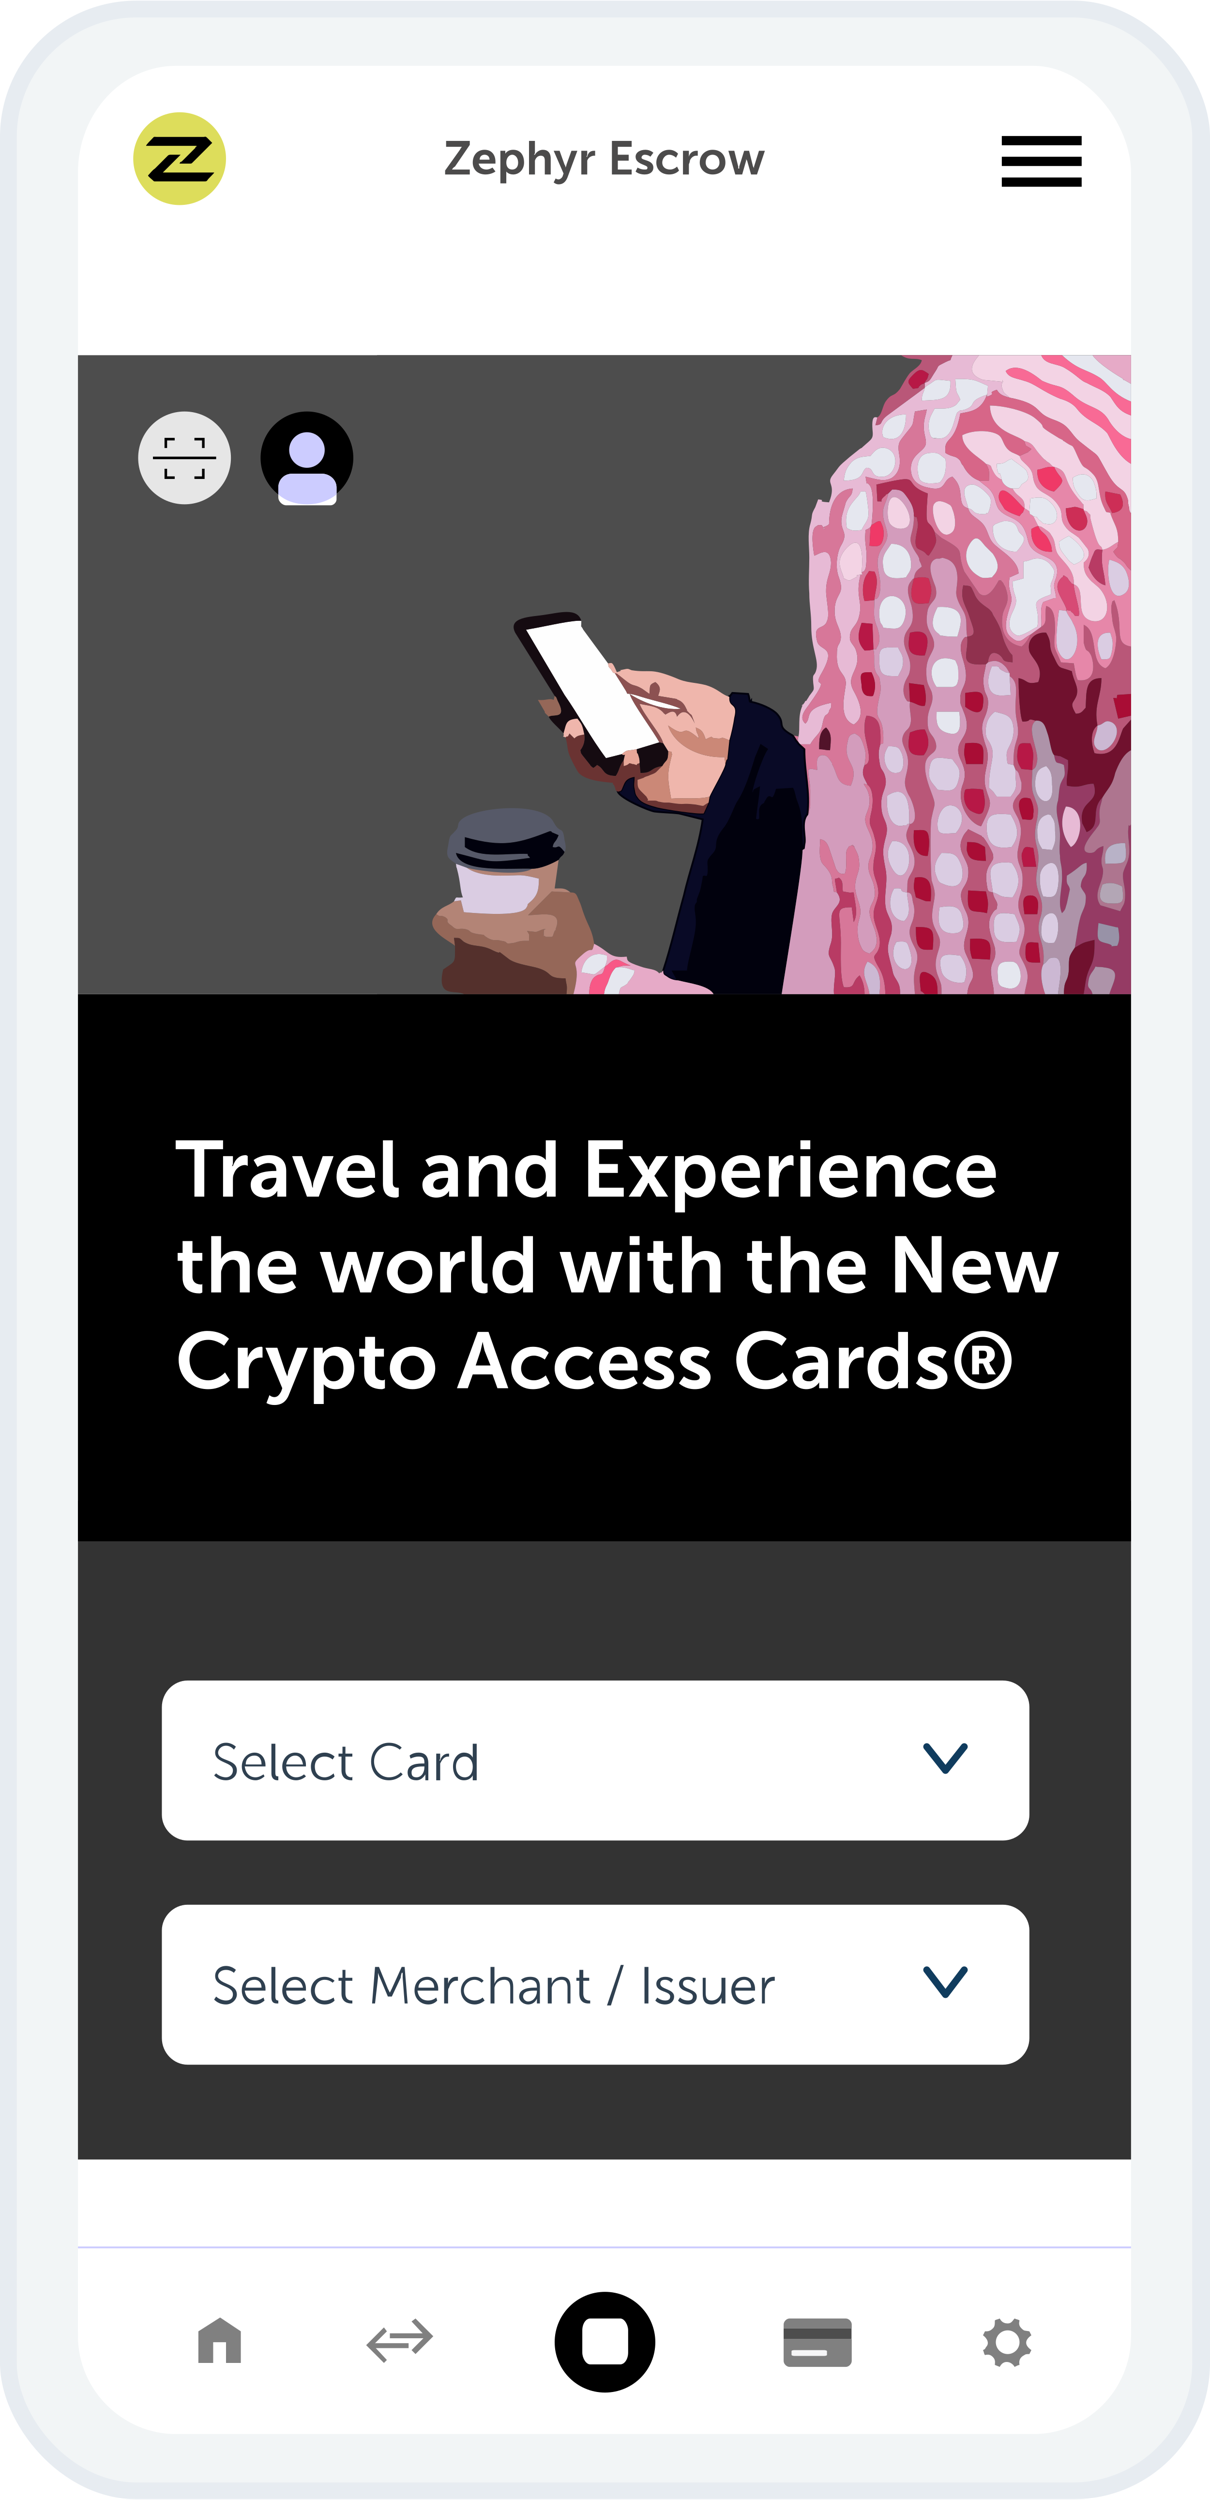 <?xml version="1.0" encoding="UTF-8"?>
<!DOCTYPE svg PUBLIC "-//W3C//DTD SVG 1.0//EN" "http://www.w3.org/TR/2001/REC-SVG-20010904/DTD/svg10.dtd">
<!-- Creator: CorelDRAW X7 -->
<svg xmlns="http://www.w3.org/2000/svg" xml:space="preserve" width="49.607mm" height="102.424mm" version="1.0" style="shape-rendering:geometricPrecision; text-rendering:geometricPrecision; image-rendering:optimizeQuality; fill-rule:evenodd; clip-rule:evenodd"
viewBox="0 0 1226 2530"
 xmlns:xlink="http://www.w3.org/1999/xlink">
 <defs>
  <style type="text/css">
   <![CDATA[
    .str5 {stroke:black;stroke-width:2.614}
    .str1 {stroke:black;stroke-width:1.883}
    .str4 {stroke:#01010D;stroke-width:1.883}
    .str3 {stroke:#CCCCFF;stroke-width:1.883}
    .str0 {stroke:#103C5E;stroke-width:7.038;stroke-linecap:round;stroke-linejoin:round}
    .str2 {stroke:#103C5E;stroke-width:7.038;stroke-linecap:round;stroke-linejoin:round}
    .fil6 {fill:none}
    .fil7 {fill:black}
    .fil3 {fill:black}
    .fil15 {fill:#01010D}
    .fil20 {fill:#090A26}
    .fil36 {fill:#150B11}
    .fil5 {fill:#2F4050}
    .fil4 {fill:#333333}
    .fil8 {fill:#4C4B4B}
    .fil12 {fill:#4D4D4D}
    .fil14 {fill:#4D4D4D}
    .fil55 {fill:#52132A}
    .fil30 {fill:#54302C}
    .fil31 {fill:#565968}
    .fil40 {fill:#6A3332}
    .fil22 {fill:#70112E}
    .fil9 {fill:gray}
    .fil44 {fill:#8C5151}
    .fil39 {fill:#90314E}
    .fil26 {fill:#953B64}
    .fil27 {fill:#956758}
    .fil54 {fill:#9892A7}
    .fil52 {fill:#A90D35}
    .fil42 {fill:#AB2D52}
    .fil34 {fill:#AE758F}
    .fil29 {fill:#AE93A9}
    .fil32 {fill:#B38476}
    .fil51 {fill:#B3A6B5}
    .fil50 {fill:#B71846}
    .fil33 {fill:#B83B64}
    .fil53 {fill:#B8B2C7}
    .fil16 {fill:#B95778}
    .fil43 {fill:#CB8877}
    .fil45 {fill:#CCB8D3}
    .fil59 {fill:#CCCCFF}
    .fil58 {fill:#CCCCFF}
    .fil48 {fill:#CD2E56}
    .fil19 {fill:#D39CBC}
    .fil46 {fill:#D74A75}
    .fil28 {fill:#D76688}
    .fil18 {fill:#D77799}
    .fil35 {fill:#DACCE2}
    .fil13 {fill:#DDDD5B}
    .fil38 {fill:#E5E7EF}
    .fil24 {fill:#E687A9}
    .fil37 {fill:#E6AAC7}
    .fil57 {fill:#E6E6E6}
    .fil17 {fill:#E7BAD5}
    .fil0 {fill:#E7ECF1}
    .fil56 {fill:#E8A799}
    .fil49 {fill:#EF3967}
    .fil25 {fill:#EFB6AC}
    .fil1 {fill:#F2F5F6}
    .fil23 {fill:#F3D3E4}
    .fil10 {fill:#F6F6F7}
    .fil47 {fill:#F85886}
    .fil41 {fill:#F86A95}
    .fil21 {fill:#FEFEFE}
    .fil2 {fill:white}
    .fil11 {fill:gray;fill-rule:nonzero}
   ]]>
  </style>
 </defs>
 <g id="Layer_x0020_1">
  <g id="_1616398820512">
   <rect class="fil0" width="1226" height="2530" rx="138" ry="138"/>
   <rect class="fil1" x="17" y="17" width="1191" height="2496" rx="121" ry="121"/>
   <rect class="fil2" x="79" y="66" width="1067" height="2397" rx="99" ry="108"/>
   <path class="fil2" d="M79 2275l1067 0 0 90c0,54 -44,99 -99,99l-869 0c-54,0 -99,-45 -99,-99l0 -90z"/>
   <circle class="fil3" cx="613" cy="2371" r="51"/>
   <rect class="fil4" x="79" y="1519" width="1067" height="667"/>
   <rect class="fil3" x="79" y="1006" width="1067" height="554"/>
   <path class="fil2" d="M197 1211l10 0 0 -48 19 0 0 -9 -48 0 0 9 19 0 0 48zm29 0l10 0 0 -16c0,-3 0,-5 1,-7 2,-6 7,-9 11,-9 2,0 3,1 3,1l0 -10c0,0 -1,-1 -2,-1 -7,0 -11,5 -13,11l-1 0c0,0 1,-1 1,-3l0 -7 -10 0 0 41zm28 -12c0,9 7,13 14,13 10,0 13,-7 13,-7l0 0c0,0 0,1 0,3l0 3 9 0 0 -26c0,-10 -6,-16 -17,-16 -10,0 -16,5 -16,5l4 7c0,0 5,-4 11,-4 5,0 8,2 8,8l0 0 -1 0c-7,0 -25,1 -25,14zm11 0c0,-6 8,-7 14,-7l1 0 0 1c0,5 -4,11 -9,11 -4,0 -6,-2 -6,-5zm46 12l12 0 15 -41 -11 0 -9 25c-1,3 -1,7 -1,7l0 0c-1,0 -1,-4 -2,-7l-9 -25 -10 0 15 41zm30 -20c0,11 8,21 22,21 10,0 17,-6 17,-6l-4 -7c0,0 -6,4 -12,4 -7,0 -12,-3 -13,-11l29 0c0,0 0,-2 0,-3 0,-11 -6,-20 -18,-20 -13,0 -21,9 -21,22zm11 -6c1,-5 4,-8 9,-8 5,0 8,3 9,8l-18 0zm36 13c0,12 7,14 13,14 2,0 3,-1 3,-1l0 -9c0,0 -1,0 -1,0 -3,0 -5,-1 -5,-5l0 -43 -10 0 0 44zm40 1c0,9 7,13 14,13 10,0 13,-7 13,-7l0 0c0,0 0,1 0,3l0 3 9 0 0 -26c0,-10 -6,-16 -17,-16 -10,0 -16,5 -16,5l4 7c0,0 5,-4 11,-4 5,0 8,2 8,8l0 0 -1 0c-7,0 -25,1 -25,14zm11 0c0,-6 8,-7 13,-7l2 0 0 1c0,5 -4,11 -9,11 -4,0 -6,-2 -6,-5zm36 12l10 0 0 -19c0,-2 1,-4 1,-5 2,-5 6,-9 11,-9 6,0 7,4 7,9l0 24 10 0 0 -26c0,-11 -5,-16 -14,-16 -9,0 -13,5 -15,9l0 0c0,0 0,-2 0,-3l0 -5 -10 0 0 41zm47 -20c0,12 7,21 19,21 9,0 13,-7 13,-7l0 0c0,0 0,1 0,3l0 3 9 0 0 -57 -10 0 0 18c0,1 0,2 0,2l0 0c0,0 -3,-5 -12,-5 -11,0 -19,8 -19,22zm11 0c0,-9 4,-13 10,-13 7,0 10,6 10,12 0,10 -5,13 -10,13 -6,0 -10,-5 -10,-12zm63 20l36 0 0 -9 -25 0 0 -15 19 0 0 -9 -19 0 0 -15 24 0 0 -9 -35 0 0 57zm61 -14c0,0 1,1 1,2l7 12 12 0 -14 -21 14 -20 -12 0 -7 11c0,1 -1,3 -1,3l0 0c0,0 -1,-2 -1,-3l-7 -11 -12 0 14 20 -14 21 12 0 7 -12c0,-1 1,-2 1,-2l0 0zm27 30l10 0 0 -17c0,-2 0,-4 0,-4l0 0c0,0 4,6 12,6 11,0 19,-8 19,-21 0,-13 -7,-22 -18,-22 -10,0 -14,7 -14,7l0 0c0,0 0,-2 0,-3l0 -3 -9 0 0 57zm10 -36c0,-9 5,-13 10,-13 7,0 11,5 11,13 0,8 -5,12 -11,12 -6,0 -10,-6 -10,-12zm37 0c0,11 8,21 22,21 10,0 17,-6 17,-6l-4 -7c0,0 -5,4 -12,4 -6,0 -12,-3 -13,-11l29 0c0,0 0,-2 0,-3 0,-11 -6,-20 -18,-20 -12,0 -21,9 -21,22zm11 -6c1,-5 4,-8 10,-8 4,0 8,3 8,8l-18 0zm37 26l10 0 0 -16c0,-3 1,-5 1,-7 2,-6 7,-9 11,-9 2,0 3,1 3,1l0 -10c0,0 -1,-1 -2,-1 -6,0 -11,5 -13,11l0 0c0,0 0,-1 0,-3l0 -7 -10 0 0 41zm32 -48l10 0 0 -9 -10 0 0 9zm0 48l10 0 0 -41 -10 0 0 41zm19 -20c0,11 8,21 22,21 10,0 17,-6 17,-6l-4 -7c0,0 -5,4 -12,4 -6,0 -12,-3 -13,-11l29 0c0,0 0,-2 0,-3 0,-11 -6,-20 -18,-20 -12,0 -21,9 -21,22zm11 -6c1,-5 4,-8 10,-8 4,0 8,3 8,8l-18 0zm37 26l10 0 0 -19c0,-2 0,-4 1,-5 2,-5 6,-9 11,-9 5,0 7,4 7,9l0 24 10 0 0 -26c0,-11 -5,-16 -14,-16 -9,0 -13,5 -15,9l0 0c0,0 0,-2 0,-3l0 -5 -10 0 0 41zm47 -20c0,12 9,21 22,21 12,0 17,-7 17,-7l-4 -7c0,0 -5,5 -12,5 -8,0 -13,-6 -13,-13 0,-7 5,-12 13,-12 6,0 11,4 11,4l4 -7c0,0 -5,-6 -16,-6 -13,0 -22,10 -22,22zm44 0c0,11 9,21 23,21 10,0 16,-6 16,-6l-4 -7c0,0 -5,4 -12,4 -6,0 -11,-3 -12,-11l29 0c0,0 0,-2 0,-3 0,-11 -7,-20 -19,-20 -12,0 -21,9 -21,22zm11 -6c1,-5 5,-8 10,-8 5,0 8,3 8,8l-18 0zm-795 108c0,14 11,16 17,16 2,0 3,-1 3,-1l0 -9c0,0 0,1 -1,1 -3,0 -9,-1 -9,-8l0 -16 10 0 0 -8 -10 0 0 -12 -10 0 0 12 -5 0 0 8 5 0 0 17zm29 15l10 0 0 -19c0,-2 0,-3 1,-5 1,-5 6,-9 11,-9 5,0 7,4 7,9l0 24 10 0 0 -26c0,-11 -5,-16 -14,-16 -8,0 -13,4 -15,8l0 0c0,0 0,-1 0,-3l0 -20 -10 0 0 57zm47 -20c0,11 8,21 22,21 11,0 17,-6 17,-6l-4 -7c0,0 -5,4 -12,4 -6,0 -12,-3 -12,-10l28 0c0,0 0,-3 0,-4 0,-11 -6,-20 -18,-20 -12,0 -21,9 -21,22zm11 -6c1,-5 4,-8 10,-8 4,0 8,3 8,8l-18 0zm65 26l11 0 7 -23c1,-3 1,-5 1,-5l1 0c0,0 0,2 1,5l7 23 11 0 13 -41 -11 0 -7 27c-1,2 -1,4 -1,4l0 0c0,0 -1,-2 -1,-4l-8 -27 -9 0 -8 27c0,2 -1,4 -1,4l0 0c0,0 0,-2 -1,-4l-7 -27 -11 0 13 41zm55 -20c0,12 11,21 23,21 13,0 23,-9 23,-21 0,-13 -10,-22 -23,-22 -12,0 -23,9 -23,22zm11 0c0,-8 6,-13 12,-13 7,0 13,5 13,13 0,7 -6,12 -13,12 -6,0 -12,-5 -12,-12zm43 20l11 0 0 -16c0,-3 0,-5 1,-7 2,-6 7,-8 11,-8 1,0 2,0 2,0l0 -10c0,0 -1,-1 -1,-1 -7,0 -12,5 -14,11l0 0c0,0 0,-1 0,-3l0 -7 -10 0 0 41zm32 -13c0,12 7,14 13,14 1,0 3,-1 3,-1l0 -9c0,0 -1,0 -2,0 -2,0 -4,-1 -4,-5l0 -43 -10 0 0 44zm21 -7c0,12 7,21 18,21 10,0 13,-7 13,-7l0 0c0,0 0,1 0,3l0 3 10 0 0 -57 -10 0 0 18c0,1 0,2 0,2l0 0c0,0 -3,-5 -12,-5 -11,0 -19,8 -19,22zm10 0c0,-9 5,-13 11,-13 7,0 10,6 10,13 0,9 -5,13 -10,13 -7,0 -11,-6 -11,-13zm70 20l12 0 7 -23c0,-3 1,-5 1,-5l0 0c0,0 0,2 1,5l7 23 11 0 13 -41 -11 0 -7 27c0,2 -1,4 -1,4l0 0c0,0 0,-2 -1,-4l-7 -27 -10 0 -7 27c-1,2 -1,4 -1,4l0 0c0,0 -1,-2 -1,-4l-7 -27 -11 0 12 41zm59 -48l10 0 0 -9 -10 0 0 9zm0 48l10 0 0 -41 -10 0 0 41zm24 -15c0,14 11,16 17,16 2,0 3,-1 3,-1l0 -9c0,0 -1,1 -2,1 -3,0 -8,-1 -8,-8l0 -16 9 0 0 -8 -9 0 0 -12 -10 0 0 12 -6 0 0 8 6 0 0 17zm29 15l10 0 0 -19c0,-2 0,-3 1,-5 1,-5 5,-9 11,-9 5,0 6,4 6,9l0 24 11 0 0 -26c0,-11 -6,-16 -15,-16 -7,0 -12,4 -14,8l0 0c0,0 0,-1 0,-3l0 -20 -10 0 0 57zm71 -15c0,14 11,16 17,16 2,0 3,-1 3,-1l0 -9c0,0 0,1 -1,1 -3,0 -9,-1 -9,-8l0 -16 10 0 0 -8 -10 0 0 -12 -10 0 0 12 -5 0 0 8 5 0 0 17zm29 15l10 0 0 -19c0,-2 0,-3 1,-5 1,-5 6,-9 11,-9 5,0 7,4 7,9l0 24 10 0 0 -26c0,-11 -5,-16 -14,-16 -8,0 -13,4 -15,8l0 0c0,0 0,-1 0,-3l0 -20 -10 0 0 57zm47 -20c0,11 8,21 22,21 11,0 17,-6 17,-6l-4 -7c0,0 -5,4 -12,4 -6,0 -12,-3 -12,-10l28 0c0,0 0,-3 0,-4 0,-11 -6,-20 -18,-20 -12,0 -21,9 -21,22zm11 -6c1,-5 4,-8 10,-8 4,0 8,3 8,8l-18 0zm58 26l11 0 0 -33c0,-3 -1,-9 -1,-9l0 0c0,0 3,6 5,9l22 33 10 0 0 -57 -10 0 0 33c0,3 1,9 1,9l-1 0c0,0 -2,-6 -4,-9l-22 -33 -11 0 0 57zm58 -20c0,11 8,21 22,21 10,0 17,-6 17,-6l-4 -7c0,0 -6,4 -12,4 -7,0 -12,-3 -13,-10l29 0c0,0 0,-3 0,-4 0,-11 -6,-20 -18,-20 -13,0 -21,9 -21,22zm11 -6c1,-5 4,-8 9,-8 5,0 9,3 9,8l-18 0zm45 26l11 0 7 -23c1,-3 1,-5 1,-5l0 0c0,0 1,2 2,5l7 23 11 0 13 -41 -11 0 -7 27c-1,2 -1,4 -1,4l0 0c0,0 -1,-2 -1,-4l-8 -27 -9 0 -8 27c0,2 -1,4 -1,4l0 0c0,0 0,-2 -1,-4l-7 -27 -11 0 13 41zm-840 68c0,17 12,30 30,30 14,0 22,-9 22,-9l-5 -8c0,0 -7,8 -17,8 -12,0 -19,-10 -19,-21 0,-11 7,-20 19,-20 9,0 16,6 16,6l5 -7c0,0 -7,-8 -22,-8 -16,0 -29,13 -29,29zm60 29l11 0 0 -16c0,-3 0,-5 1,-7 2,-6 7,-8 11,-8 1,0 2,0 2,0l0 -10c0,0 0,-1 -1,-1 -7,0 -12,5 -14,11l0 0c0,0 0,-1 0,-3l0 -7 -10 0 0 41zm29 15c0,0 3,2 8,2 7,0 12,-3 15,-11l19 -47 -11 0 -9 24c0,2 -1,5 -1,5l0 0c0,0 -1,-3 -2,-5l-8 -24 -12 0 17 41 -1 3c-2,4 -4,6 -7,6 -3,0 -5,-2 -5,-2l-3 8zm48 1l10 0 0 -17c0,-2 0,-3 0,-3l0 0c0,0 4,5 12,5 11,0 19,-8 19,-21 0,-13 -7,-22 -18,-22 -10,0 -14,7 -14,7l0 0c0,0 0,-1 0,-3l0 -3 -9 0 0 57zm10 -36c0,-9 5,-13 10,-13 6,0 10,5 10,13 0,8 -4,13 -10,13 -7,0 -10,-7 -10,-13zm41 5c0,14 12,16 18,16 1,0 3,-1 3,-1l0 -9c0,0 -1,1 -2,1 -3,0 -8,-1 -8,-8l0 -16 9 0 0 -8 -9 0 0 -12 -10 0 0 12 -6 0 0 8 5 0 0 17zm26 -5c0,12 10,21 23,21 13,0 23,-9 23,-21 0,-13 -10,-22 -23,-22 -13,0 -23,9 -23,22zm11 0c0,-8 5,-13 12,-13 7,0 12,5 12,13 0,7 -5,12 -12,12 -7,0 -12,-5 -12,-12zm98 20l11 0 -20 -57 -11 0 -21 57 11 0 5 -14 20 0 5 14zm-15 -47c0,0 1,5 2,9l6 15 -15 0 5 -15c1,-4 2,-9 2,-9l0 0zm29 27c0,12 9,21 22,21 11,0 17,-6 17,-6l-4 -8c0,0 -5,5 -12,5 -8,0 -13,-5 -13,-12 0,-7 5,-13 13,-13 6,0 11,4 11,4l4 -7c0,0 -5,-6 -16,-6 -13,0 -22,10 -22,22zm44 0c0,12 9,21 23,21 11,0 17,-6 17,-6l-4 -8c0,0 -5,5 -12,5 -8,0 -13,-5 -13,-12 0,-7 5,-13 12,-13 7,0 11,4 11,4l5 -7c0,0 -6,-6 -16,-6 -14,0 -23,10 -23,22zm45 0c0,11 8,21 22,21 10,0 17,-6 17,-6l-4 -7c0,0 -6,4 -12,4 -7,0 -12,-3 -13,-10l29 0c0,0 0,-3 0,-4 0,-11 -6,-20 -18,-20 -13,0 -21,9 -21,22zm11 -5c1,-6 4,-9 9,-9 5,0 8,3 9,9l-18 0zm33 20c0,0 6,6 16,6 10,0 16,-5 16,-12 0,-13 -20,-13 -20,-19 0,-2 3,-3 5,-3 7,0 10,3 10,3l4 -7c0,0 -4,-5 -14,-5 -9,0 -15,4 -15,12 0,13 20,13 20,19 0,2 -3,3 -6,3 -7,0 -11,-4 -11,-4l-5 7zm37 0c0,0 6,6 16,6 10,0 16,-5 16,-12 0,-13 -20,-13 -20,-19 0,-2 2,-3 5,-3 6,0 10,3 10,3l4 -7c0,0 -4,-5 -14,-5 -9,0 -16,4 -16,12 0,13 20,13 20,19 0,2 -2,3 -5,3 -7,0 -11,-4 -11,-4l-5 7zm58 -24c0,17 12,30 30,30 14,0 22,-9 22,-9l-5 -8c0,0 -7,8 -17,8 -12,0 -19,-10 -19,-21 0,-11 7,-20 19,-20 9,0 16,6 16,6l5 -7c0,0 -8,-8 -22,-8 -17,0 -29,13 -29,29zm57 17c0,9 7,13 14,13 9,0 13,-7 13,-7l0 0c0,0 0,1 0,3l0 3 9 0 0 -26c0,-10 -6,-16 -17,-16 -10,0 -16,5 -16,5l3 7c0,0 6,-3 12,-3 4,0 8,1 8,7l0 0 -2 0c-6,0 -24,1 -24,14zm10 0c0,-6 9,-7 14,-7l2 0 0 1c0,5 -4,11 -9,11 -5,0 -7,-2 -7,-5zm37 12l10 0 0 -16c0,-3 0,-5 1,-7 2,-6 7,-8 11,-8 2,0 3,0 3,0l0 -10c0,0 -1,-1 -2,-1 -6,0 -11,5 -13,11l0 0c0,0 0,-1 0,-3l0 -7 -10 0 0 41zm29 -20c0,12 7,21 18,21 10,0 13,-7 13,-7l1 0c0,0 -1,1 -1,3l0 3 10 0 0 -57 -10 0 0 18c0,1 0,2 0,2l0 0c0,0 -3,-5 -12,-5 -11,0 -19,9 -19,22zm11 0c0,-9 4,-13 10,-13 7,0 10,6 10,13 0,9 -5,13 -10,13 -6,0 -10,-6 -10,-13zm38 15c0,0 6,6 16,6 10,0 16,-5 16,-12 0,-13 -20,-13 -20,-19 0,-2 3,-3 5,-3 7,0 10,3 10,3l4 -7c0,0 -4,-5 -14,-5 -9,0 -15,4 -15,12 0,13 20,13 20,19 0,2 -3,3 -6,3 -7,0 -11,-4 -11,-4l-5 7zm39 -23c0,16 13,29 29,29 16,0 29,-13 29,-29 0,-17 -13,-30 -29,-30 -16,0 -29,13 -29,30zm7 0c0,-13 9,-24 22,-24 12,0 22,11 22,24 0,12 -10,23 -22,23 -13,0 -22,-11 -22,-23zm11 14l7 0 0 -11 4 0 5 11 8 0 -6 -10c0,-2 -1,-2 -1,-2l0 0c2,-1 6,-3 6,-8 0,-6 -4,-9 -10,-9l-13 0 0 29zm7 -16l0 -8 4 0c3,0 4,1 4,4 0,3 -1,4 -4,4l-4 0z"/>
   <path class="fil2" d="M190 1863l826 0c15,0 27,-12 27,-26l0 -109c0,-15 -12,-27 -27,-27l-826 0c-14,0 -26,12 -26,27l0 109c0,14 12,26 26,26z"/>
   <path class="fil5" d="M217 1797c0,0 4,5 12,5 6,0 11,-4 11,-10 0,-12 -19,-9 -19,-18 0,-3 3,-7 8,-7 5,0 8,4 8,4l2 -3c0,0 -4,-4 -10,-4 -7,0 -11,5 -11,10 0,11 18,9 18,18 0,4 -3,7 -7,7 -6,0 -10,-4 -10,-4l-2 2zm28 -9c0,8 6,14 14,14 5,0 9,-4 9,-4l-1 -2c0,0 -4,3 -8,3 -6,0 -10,-4 -11,-11l21 0c0,0 0,-1 0,-1 0,-7 -4,-13 -11,-13 -7,0 -13,6 -13,14zm4 -2c0,-6 4,-9 9,-9 4,0 7,3 7,9l-16 0zm26 9c0,6 4,7 6,7 1,0 1,0 1,0l0 -4c0,0 0,0 0,0 -2,0 -3,0 -3,-4l0 -29 -4 0 0 30zm11 -7c0,8 6,14 14,14 6,0 10,-4 10,-4l-2 -2c0,0 -3,3 -8,3 -5,0 -10,-4 -10,-11l20 0c0,0 0,-1 0,-1 0,-7 -3,-13 -11,-13 -7,0 -13,6 -13,14zm4 -2c1,-6 5,-9 9,-9 4,0 7,3 8,9l-17 0zm25 2c0,9 6,14 14,14 7,0 10,-4 10,-4l-1 -3c0,0 -4,4 -9,4 -6,0 -10,-4 -10,-11 0,-6 4,-10 10,-10 5,0 8,3 8,3l2 -3c0,0 -4,-4 -10,-4 -8,0 -14,6 -14,14zm31 4c0,9 7,10 10,10 1,0 1,0 1,0l0 -4c0,0 0,1 -1,1 -2,0 -6,-1 -6,-7l0 -14 7 0 0 -3 -7 0 0 -7 -3 0 0 7 -4 0 0 3 3 0 0 14zm30 -9c0,11 7,19 18,19 9,0 14,-6 14,-6l-2 -2c0,0 -4,5 -12,5 -8,0 -15,-7 -15,-16 0,-9 7,-16 15,-16 7,0 11,4 11,4l2 -2c0,0 -4,-5 -13,-5 -10,0 -18,8 -18,19zm37 11c0,6 4,8 9,8 6,0 9,-6 9,-6l0 0c0,0 0,1 0,3l0 3 3 0 0 -17c0,-7 -3,-11 -10,-11 -6,0 -9,3 -9,3l1 3c0,0 4,-2 8,-2 4,0 6,1 6,6l0 1 -1 0c-5,0 -16,0 -16,9zm4 0c0,-6 8,-6 12,-6l1 0 0 1c0,5 -3,10 -8,10 -4,0 -5,-2 -5,-5zm25 8l4 0 0 -12c0,-1 0,-3 0,-5 2,-4 4,-7 8,-7 1,0 1,0 1,0l0 -3c0,0 0,0 -1,0 -4,0 -7,3 -8,7l-1 0c0,0 1,-1 1,-2l0 -5 -4 0 0 27zm17 -14c0,8 4,14 11,14 7,0 9,-5 9,-5l0 0c0,0 0,1 0,2l0 3 4 0 0 -37 -4 0 0 12c0,2 0,2 0,2l0 0c0,0 -2,-5 -9,-5 -6,0 -11,6 -11,14zm3 0c0,-6 4,-10 9,-10 5,0 8,5 8,10 0,8 -4,11 -8,11 -5,0 -9,-4 -9,-11z"/>
   <path class="fil6 str0" d="M977 1768l-19 24 -19 -24"/>
   <g>
    <rect class="fil7 str1" x="1016" y="138" width="79.023" height="7.486"/>
    <rect class="fil7 str1" x="1016" y="180" width="79.023" height="7.486"/>
    <rect class="fil7 str1" x="1016" y="159" width="79.023" height="7.486"/>
   </g>
   <path class="fil2" d="M190 2090l826 0c15,0 27,-12 27,-27l0 -109c0,-14 -12,-26 -27,-26l-826 0c-14,0 -26,12 -26,26l0 109c0,15 12,27 26,27z"/>
   <path class="fil5" d="M217 2024c0,0 4,5 12,5 6,0 11,-5 11,-10 0,-12 -19,-10 -19,-19 0,-3 3,-6 8,-6 5,0 8,3 8,3l2 -3c0,0 -4,-4 -10,-4 -7,0 -11,5 -11,10 0,12 18,9 18,19 0,4 -3,6 -7,6 -6,0 -10,-4 -10,-4l-2 3zm28 -9c0,8 6,14 14,14 5,0 9,-4 9,-4l-1 -3c0,0 -4,3 -8,3 -6,0 -10,-3 -11,-10l21 0c0,0 0,-1 0,-2 0,-6 -4,-12 -11,-12 -7,0 -13,5 -13,14zm4 -3c0,-5 4,-8 9,-8 4,0 7,3 7,8l-16 0zm26 10c0,6 4,6 6,6 1,0 1,0 1,0l0 -3c0,0 0,0 0,0 -2,0 -3,-1 -3,-4l0 -30 -4 0 0 31zm11 -7c0,8 6,14 14,14 6,0 10,-4 10,-4l-2 -3c0,0 -3,3 -8,3 -5,0 -10,-3 -10,-10l20 0c0,0 0,-1 0,-2 0,-6 -3,-12 -11,-12 -7,0 -13,5 -13,14zm4 -3c1,-5 5,-8 9,-8 4,0 7,3 8,8l-17 0zm25 3c0,8 6,14 14,14 7,0 10,-4 10,-4l-1 -3c0,0 -4,3 -9,3 -6,0 -10,-4 -10,-10 0,-6 4,-11 10,-11 5,0 8,3 8,3l2 -2c0,0 -4,-4 -10,-4 -8,0 -14,6 -14,14zm31 3c0,9 7,10 10,10 1,0 1,0 1,0l0 -3c0,0 0,0 -1,0 -2,0 -6,-1 -6,-7l0 -13 7 0 0 -3 -7 0 0 -8 -3 0 0 8 -4 0 0 3 3 0 0 13zm31 10l3 0 3 -26c0,-2 0,-5 0,-5l0 0c0,0 1,3 2,5l8 19 4 0 9 -19c0,-2 1,-5 1,-5l1 0c0,0 0,3 0,5l2 26 3 0 -3 -37 -3 0 -10 22c-1,2 -2,4 -2,4l0 0c0,0 -1,-2 -2,-4l-9 -22 -4 0 -3 37zm43 -13c0,8 6,14 14,14 6,0 9,-4 9,-4l-1 -3c0,0 -3,3 -8,3 -6,0 -10,-3 -11,-10l21 0c0,0 0,-1 0,-2 0,-6 -4,-12 -11,-12 -7,0 -13,5 -13,14zm4 -3c0,-5 4,-8 9,-8 4,0 7,3 7,8l-16 0zm26 16l4 0 0 -11c0,-2 0,-4 1,-5 1,-4 4,-7 7,-7 1,0 2,0 2,0l0 -4c0,0 -1,0 -2,0 -4,0 -7,3 -8,7l0 0c0,0 0,-1 0,-2l0 -4 -4 0 0 26zm17 -13c0,8 6,14 14,14 6,0 10,-4 10,-4l-2 -3c0,0 -3,3 -8,3 -6,0 -11,-4 -11,-10 0,-6 5,-11 11,-11 4,0 7,3 7,3l2 -2c0,0 -3,-4 -9,-4 -8,0 -14,6 -14,14zm30 13l4 0 0 -13c0,-1 0,-2 0,-3 1,-5 5,-8 10,-8 5,0 6,4 6,8l0 16 3 0 0 -17c0,-6 -2,-10 -9,-10 -6,0 -9,4 -10,7l0 0c0,0 0,-1 0,-3l0 -14 -4 0 0 37zm29 -7c0,5 5,8 9,8 7,0 9,-6 9,-6l0 0c0,0 0,1 0,2l0 3 3 0 0 -17c0,-7 -3,-10 -10,-10 -6,0 -9,3 -9,3l2 3c0,0 3,-3 7,-3 4,0 7,2 7,7l0 1 -2 0c-4,0 -16,0 -16,9zm4 0c0,-6 8,-6 12,-6l2 0 0 1c0,4 -3,10 -9,10 -3,0 -5,-3 -5,-5zm25 7l4 0 0 -13c0,-1 0,-2 0,-3 1,-5 5,-8 10,-8 5,0 6,4 6,8l0 16 3 0 0 -17c0,-6 -2,-10 -9,-10 -6,0 -9,4 -10,7l0 0c0,0 0,-1 0,-2l0 -4 -4 0 0 26zm32 -10c0,9 6,10 9,10 1,0 2,0 2,0l0 -3c0,0 -1,0 -1,0 -2,0 -6,-1 -6,-7l0 -13 6 0 0 -3 -6 0 0 -8 -4 0 0 8 -3 0 0 3 3 0 0 13zm28 12l4 0 13 -41 -3 0 -14 41zm38 -2l4 0 0 -37 -4 0 0 37zm11 -3c0,0 3,4 10,4 5,0 9,-3 9,-8 0,-8 -14,-7 -14,-13 0,-3 2,-4 5,-4 4,0 6,3 6,3l2 -3c0,0 -2,-3 -8,-3 -5,0 -9,3 -9,7 0,9 14,7 14,13 0,3 -2,4 -5,4 -5,0 -8,-3 -8,-3l-2 3zm23 0c0,0 3,4 10,4 5,0 9,-3 9,-8 0,-8 -14,-7 -14,-13 0,-3 2,-4 5,-4 4,0 6,3 6,3l2 -3c0,0 -2,-3 -8,-3 -5,0 -9,3 -9,7 0,9 14,7 14,13 0,3 -2,4 -5,4 -5,0 -8,-3 -8,-3l-2 3zm25 -7c0,7 2,11 9,11 6,0 9,-4 10,-7l0 0c0,0 0,1 0,2l0 4 4 0 0 -26 -4 0 0 12c0,6 -4,11 -10,11 -5,0 -6,-3 -6,-8l0 -15 -3 0 0 16zm29 -3c0,8 6,14 14,14 6,0 10,-4 10,-4l-2 -3c0,0 -3,3 -8,3 -5,0 -10,-3 -10,-10l20 0c0,0 0,-1 0,-2 0,-6 -4,-12 -11,-12 -7,0 -13,5 -13,14zm4 -3c1,-5 5,-8 9,-8 4,0 7,3 7,8l-16 0zm27 16l3 0 0 -11c0,-2 0,-4 1,-5 1,-4 4,-7 8,-7 0,0 1,0 1,0l0 -4c0,0 -1,0 -1,0 -5,0 -8,3 -9,7l0 0c0,0 0,-1 0,-2l0 -4 -3 0 0 26z"/>
   <path class="fil6 str2" d="M977 1994l-19 25 -19 -25"/>
   <path class="fil8" d="M451 176l25 0 0 -5 -15 0c-2,0 -3,0 -3,0l0 0c0,0 1,-2 3,-3l15 -22 0 -4 -24 0 0 6 13 0c2,0 3,0 3,0l0 0c0,0 -1,1 -2,3l-15 21 0 4zm28 -12c0,7 5,12 13,12 6,0 10,-3 10,-3l-3 -4c0,0 -3,2 -6,2 -4,0 -7,-2 -8,-6l17 0c0,0 0,-2 0,-2 0,-7 -4,-12 -11,-12 -7,0 -12,5 -12,13zm7 -3c0,-3 2,-5 5,-5 3,0 5,2 5,5l-10 0zm21 24l6 0 0 -10c0,-1 0,-2 0,-2l0 0c0,0 2,3 7,3 6,0 11,-5 11,-12 0,-8 -4,-13 -11,-13 -6,0 -8,4 -8,4l0 0c0,0 0,-1 0,-1l0 -2 -5 0 0 33zm6 -21c0,-5 3,-8 6,-8 3,0 6,3 6,8 0,5 -3,7 -6,7 -4,0 -6,-3 -6,-7zm23 12l6 0 0 -11c0,-1 0,-2 0,-3 1,-3 3,-5 6,-5 3,0 4,2 4,5l0 14 6 0 0 -16c0,-6 -3,-9 -8,-9 -4,0 -7,3 -8,5l-1 0c0,0 1,-1 1,-2l0 -12 -6 0 0 34zm25 8c0,0 2,2 5,2 4,0 7,-2 9,-7l10 -27 -6 0 -5 14c0,1 -1,3 -1,3l0 0c0,0 0,-2 -1,-3l-5 -14 -6 0 10 23 -1 3c-1,2 -3,3 -4,3 -2,0 -3,-1 -3,-1l-2 4zm28 -8l6 0 0 -10c0,-1 0,-2 0,-4 1,-3 4,-5 7,-5 1,0 1,0 1,0l0 -5c0,0 0,0 -1,0 -4,0 -6,2 -7,6l-1 0c0,0 1,-1 1,-2l0 -4 -6 0 0 24zm31 0l20 0 0 -5 -14 0 0 -9 11 0 0 -6 -11 0 0 -8 14 0 0 -6 -20 0 0 34zm24 -3c0,0 3,3 9,3 6,0 9,-3 9,-7 0,-8 -12,-7 -12,-10 0,-2 2,-3 3,-3 4,0 6,2 6,2l3 -4c0,0 -3,-3 -8,-3 -6,0 -10,3 -10,7 0,8 12,8 12,11 0,2 -1,2 -3,2 -4,0 -7,-2 -7,-2l-2 4zm21 -9c0,7 5,12 13,12 7,0 10,-4 10,-4l-2 -4c0,0 -3,3 -7,3 -5,0 -8,-3 -8,-7 0,-4 3,-8 7,-8 4,0 7,3 7,3l2 -4c0,0 -3,-4 -9,-4 -8,0 -13,6 -13,13zm27 12l6 0 0 -10c0,-1 1,-2 1,-4 1,-3 4,-5 6,-5 1,0 2,0 2,0l0 -5c0,0 -1,0 -1,0 -4,0 -7,2 -8,6l0 0c0,0 0,-1 0,-2l0 -4 -6 0 0 24zm17 -12c0,7 6,12 13,12 8,0 13,-5 13,-12 0,-8 -5,-13 -13,-13 -7,0 -13,5 -13,13zm6 0c0,-5 3,-8 7,-8 4,0 7,3 7,8 0,4 -3,7 -7,7 -4,0 -7,-3 -7,-7zm30 12l7 0 4 -14c0,-1 0,-2 0,-2l0 0c0,0 0,1 1,2l4 14 6 0 8 -24 -6 0 -5 16c0,1 0,2 0,2l0 0c0,0 0,-1 -1,-2l-4 -16 -5 0 -5 16c0,1 0,2 0,2l-1 0c0,0 0,-1 0,-2l-4 -16 -6 0 7 24z"/>
   <path class="fil9" d="M201 2392l15 0 0 -21 13 0 0 21 15 0 0 -32 -21 -14 -22 14 0 32z"/>
   <path class="fil6 str3" d="M79 2275l1067 0"/>
   <path class="fil9" d="M800 2347l57 0c3,0 6,3 6,6l0 4 -69 0 0 -4c0,-3 3,-6 6,-6zm63 21l0 22c0,3 -3,6 -6,6l-57 0c-3,0 -6,-3 -6,-6l0 -22 69 0z"/>
   <rect class="fil10" x="802" y="2379" width="35.9" height="5.906" rx="3" ry="1"/>
   <g>
    <path class="fil11" d="M395 2362l40 0 0 5 -40 0 0 -5z"/>
    <path class="fil11" d="M421 2347l16 16 2 2 -2 2 -16 16 -4 -4 14 -14 -14 -15 4 -3z"/>
   </g>
   <g>
    <path class="fil11" d="M414 2372l-40 0 0 5 40 0 0 -5z"/>
    <path class="fil11" d="M389 2356l-16 16 -2 2 2 2 16 16 3 -3 -14 -15 14 -14 -3 -4z"/>
   </g>
   <path class="fil9" d="M1008 2349c0,4 0,6 -2,8 -3,3 -5,3 -8,3l-2 4c4,3 7,8 3,12 -1,2 -1,2 -3,3 1,2 1,4 2,5 4,-1 6,0 8,2 3,3 2,6 2,8l5 2c1,-2 3,-5 7,-5 4,0 7,3 8,5 2,-1 4,-2 5,-2 -1,-5 1,-8 5,-10 1,-1 3,-1 5,-1l2 -4c-7,-5 -7,-10 0,-15l-2 -4c-5,-1 -5,0 -8,-3 -2,-2 -3,-4 -2,-8 -1,-1 -3,-1 -5,-2 -2,2 -3,5 -7,5 -5,0 -7,-3 -8,-5 -2,1 -4,1 -5,2z"/>
   <circle class="fil2" cx="1021" cy="2371" r="12"/>
   <rect class="fil12" x="794" y="2357" width="68.798" height="10.86"/>
   <rect class="fil2" x="590" y="2347" width="46.443" height="46.455" rx="8" ry="12"/>
   <g>
    <path class="fil13" d="M182 113c26,0 47,21 47,47 0,26 -21,47 -47,47 -26,0 -47,-21 -47,-47 0,-26 21,-47 47,-47z"/>
    <g>
     <path class="fil3" d="M150 177c0,1 4,4 5,5 1,1 1,1 2,1l0 0c16,0 33,0 50,0 2,0 2,0 3,-1 1,-2 7,-7 7,-8l-52 0 13 -13c1,-1 4,-4 5,-5l-10 0c-1,0 -2,0 -3,1l-13 13c-3,2 -5,5 -7,7z"/>
     <path class="fil3" d="M148 147l52 0c-1,0 -1,0 -1,1 -1,0 -1,0 -1,1l-14 14c-1,0 -2,1 -2,2l10 0c2,0 2,0 3,-1 2,-2 20,-20 20,-20l-5 -5c-2,-2 -2,-1 -4,-1l-47 0c-4,0 -2,-1 -6,3 -1,1 -5,5 -5,6z"/>
    </g>
   </g>
   <rect class="fil14" x="79" y="359" width="1067" height="647"/>
   <rect class="fil14" x="382" y="359" width="764" height="647"/>
   <g>
    <path class="fil15" d="M687 992c11,3 31,5 36,14l69 0c3,-21 23,-139 21,-147 -2,-17 1,-30 -6,-48 -2,-5 -2,-9 -4,-13l-16 1c-5,17 -6,2 -10,10 -3,5 -2,2 1,3 -11,3 -7,8 -8,20 -2,-6 1,0 -5,-3 1,-10 3,-21 4,-32 -8,4 -2,1 -8,8 0,-9 11,-40 16,-47l-6 -4 -5 12c-4,13 -10,33 -18,45 -3,4 -8,20 -14,27 -13,16 -3,18 -12,27 -6,7 -4,6 -4,15 0,11 -4,6 -5,7 0,1 -2,12 -3,15l-3 8c0,1 0,1 0,2 0,0 0,1 0,1 -1,1 -2,3 -2,3 -1,5 1,9 1,17 0,15 -9,40 -9,50l-15 0 5 9z"/>
    <path class="fil16" d="M1052 954l2 20c-12,0 -15,1 -15,-10 0,-12 2,-11 13,-10zm-124 -16c17,0 19,1 17,23 -8,0 -12,1 -15,-5 -2,-4 -2,-12 -2,-18zm123 -13l-13 0c-1,-9 -4,-19 6,-19 10,0 8,11 7,19zm-124 -37c17,-3 17,9 16,24 -7,0 -4,0 -15,-4 -2,-10 -3,-8 -1,-20zm120 -30l3 19 -13 0c-1,-5 -3,-12 -1,-15 2,-7 5,-5 11,-4zm-107 8c-14,1 -15,-14 -14,-26 9,0 14,-2 15,7 1,5 0,14 -1,19zm96 -37c-3,-8 -9,-26 8,-21 2,3 4,11 3,15 0,9 -3,6 -11,6zm10 -50l-11 -1c-4,-6 -5,-10 -4,-18 1,-10 4,-8 13,-8 5,12 2,15 2,27zm-124 -38c6,-2 7,-3 15,-3 5,10 5,18 -1,26 -14,1 -18,-3 -14,-23zm190 -7c7,-1 7,-7 15,-3 13,8 -4,34 -15,27 -8,-7 0,-15 0,-24zm-190 -24l-1 -19 15 2c2,7 3,15 1,21 -6,1 -9,-3 -15,-4zm15 -47c-17,1 -18,-6 -15,-23 20,-5 20,8 15,23zm-11 -78c4,-1 10,-2 15,0 4,12 3,14 0,25 -9,1 -15,2 -17,-5 -2,-7 1,-15 2,-20zm0 0c-3,2 1,-2 -3,3 -7,8 0,20 1,27 4,21 -7,19 -8,32 -1,12 10,19 5,35 -1,3 -9,12 -4,24 3,5 2,3 5,4 -1,6 1,12 1,19 -1,9 -4,8 -7,13 -6,11 5,16 4,31 -1,14 -7,17 1,32 3,4 12,28 0,29l1 -1c-2,7 -6,10 -2,19 4,8 11,19 3,32 -5,8 -3,9 -4,19 5,0 5,4 6,10 1,3 2,8 1,13 -1,10 -8,13 -2,27 3,7 8,12 4,24 -3,12 -2,15 -1,29l10 0c-1,-1 -3,-3 -4,-3 -1,-11 -4,-24 8,-18 8,4 9,10 9,21l4 0c0,-10 0,-9 -3,-17 -9,-21 6,-29 0,-42 -4,-9 -8,-13 -6,-27 2,-14 4,-14 -1,-29 -1,-5 -2,-58 0,-64 3,-15 5,-11 -1,-27 -17,-45 10,-31 5,-49 -3,-10 -9,-7 -8,-25 1,-11 7,-15 4,-26 -2,-5 -4,-7 -5,-13 -2,-18 3,-22 6,-29 2,-4 2,-8 0,-13 -4,-9 -8,-12 -5,-28 3,-10 11,-9 8,-23 -1,-4 -12,-25 1,-29 1,0 3,0 3,0 3,-1 3,-1 6,0 17,5 11,28 11,32 -1,7 3,14 7,21 5,9 2,16 4,26 11,-1 6,-8 1,-24 -4,-10 -8,-15 -5,-28 9,1 7,0 11,8 3,8 8,11 15,16 5,5 2,3 6,9 10,17 5,17 14,33 4,7 4,1 4,12 -13,-1 -7,-3 -14,-8 -7,-4 -10,0 -11,8 6,-2 9,-2 14,1 5,4 5,5 8,10l0 3c12,8 3,23 7,44 5,24 -4,17 -3,46l2 5c3,2 0,-1 3,3l3 10c0,7 0,9 -4,13 -9,11 -3,15 1,24 5,13 1,20 -1,33 -1,14 6,15 5,30 0,13 -7,18 -3,31 3,9 8,14 3,28 -5,15 -4,13 2,25 6,13 2,17 0,30l21 0c-3,-8 -6,-22 -2,-30 3,-24 -9,-28 -3,-47 7,-23 -8,-24 -3,-49 5,-26 -7,-22 0,-52 2,-12 0,-13 -3,-22 -4,-9 -2,-18 -2,-27 3,-2 4,-3 5,-10 1,-11 -12,-34 -1,-40 0,0 -1,0 -1,0 -10,-3 -2,1 -13,1 -3,-6 -4,-34 -4,-44 10,2 7,7 20,4 6,-16 -6,-23 -9,-31 -3,-12 6,-20 17,-19 7,12 1,12 8,25 6,13 5,9 18,14 2,11 7,15 5,24 -3,9 -8,7 -1,19 6,0 7,-3 10,-6 1,-16 -1,-30 16,-30 0,19 -8,27 -4,48 -7,5 -7,17 -3,28 23,5 25,-17 29,-25l8 -9 0 -4 -13 3 -5 -21c5,0 3,2 4,-3l14 -1 0 -48c-19,-3 -6,-20 -17,-47 -3,3 -1,-2 -3,6 0,1 0,3 0,4 0,3 1,8 1,10 1,8 3,10 4,18 0,9 -3,27 -11,31 -17,-6 -6,-37 -22,-44l0 18c3,12 3,5 7,12 2,3 9,29 -13,26 -2,-4 -3,-11 -4,-17l-13 -1c-6,-15 -8,-12 -6,-31 0,-11 0,-24 -9,-26 -2,11 2,17 -5,21l-11 8c-2,5 -7,11 -9,12 -16,-3 -22,-16 -19,-33 2,-8 8,-12 3,-26 0,-1 -2,-4 -2,-4 0,-1 -2,-3 -2,-3 -2,-1 2,-1 -3,-1 -5,9 -12,20 -20,13l-15 -22c-9,-23 4,-19 -23,-34l-7 -6c1,8 5,8 -6,24 -3,-1 -2,-2 -5,-4 -3,-2 -5,-2 -7,-4 -4,-6 2,-20 1,-25 -2,-10 0,-4 -4,-7 0,23 -10,20 4,40 3,6 0,1 2,6 0,0 1,2 1,2l1 3c-5,4 -7,5 -8,12z"/>
    <path class="fil17" d="M1037 568c8,-1 9,-4 17,-3 5,1 9,4 11,7 5,6 3,7 2,13 -4,9 -2,6 -2,16l-2 1c-23,8 -8,10 -12,32 -6,3 -14,9 -20,9 -10,-4 -10,-14 -5,-24 8,-16 0,-14 0,-31l11 -3 0 -17zm-31 -36c3,-2 0,-1 5,-3 2,-1 3,-1 6,-2 14,-1 14,9 15,10 3,6 12,5 -2,21 -15,0 -25,-10 -24,-26zm-148 2c-3,-17 4,-24 11,-32 5,-6 0,-5 8,-5 1,2 3,18 3,22 0,8 -4,10 -7,17 -7,1 -10,1 -15,-2zm123 -20c-1,-7 -10,-22 3,-24 8,-1 19,12 19,13 3,4 -2,19 -3,16 0,-1 -1,0 -1,1 -16,0 -10,-4 -18,-6zm-29 -26c-7,1 -16,2 -20,-3 -2,-3 -7,-26 10,-27 10,-1 10,2 16,6 1,10 0,18 -6,24zm-70 -27c4,-5 9,-11 18,-7 13,6 7,30 -8,28 -10,0 -6,-9 -14,-9 -6,3 -1,13 -23,13 1,-10 3,-13 8,-19 6,-5 9,-5 19,-6zm13 -19c-4,-9 3,-23 23,-23 0,16 -6,30 -23,23zm42 -55l0 5c0,-1 1,-1 1,-1 0,0 1,-1 1,-1 12,-7 5,-7 24,-5 1,21 -12,19 -29,20 0,-8 2,-7 3,-13l-38 28c-9,7 -3,9 -12,10l2 -8c-2,0 -6,-3 -5,12 1,10 0,9 -10,18 -2,2 0,0 -3,2l-10 8c-13,11 -9,8 -17,18 -8,10 4,8 -4,28 -15,-1 -1,-2 -11,-3l-3 8c-5,9 -2,6 -5,17 -3,10 -1,23 -1,34 0,12 -1,24 0,36 0,12 2,20 2,34 0,22 8,34 5,44 -2,7 -4,2 -3,13 1,8 1,6 -4,13 -1,2 -2,3 -3,5 -1,0 -1,0 -2,2 -6,8 0,-2 -2,3 -5,11 -2,23 -4,31 -1,5 -1,3 1,8l11 0c5,-9 10,-10 12,-19 3,-15 4,-8 7,-14 0,0 0,0 0,-1 3,-5 2,-2 2,-8 -29,6 -19,15 -26,21 -8,-7 2,-16 5,-21 23,-32 0,-11 12,-31 15,-27 -2,-21 -5,-31 -5,-19 7,-11 10,-21 3,-6 -1,-22 -1,-30 0,-14 5,-18 5,-29 -1,-18 -13,-8 -17,-7 -1,-6 -4,-24 1,-29l3 -2c5,0 3,0 5,2 4,4 1,1 0,2 3,-5 -2,0 5,-4 0,0 1,-1 1,-1 0,-17 6,-35 24,-36 -1,9 -3,6 -7,14 -1,4 -3,10 -4,14 -3,16 8,15 -1,30 -4,7 -6,22 -2,32 6,17 -2,15 -4,29 -2,17 6,21 6,32 -1,9 -4,5 -4,16 -1,20 8,19 9,29 1,6 -10,36 8,43 16,-10 0,-33 -1,-36 -7,-15 10,-20 3,-40 -3,-7 -8,-7 -5,-18 2,-5 6,-7 8,-14 5,-17 -4,-21 2,-44 -9,2 0,0 -5,3 -8,4 -5,4 -12,1 -2,-9 -10,-17 3,-31 20,-20 15,24 15,25 3,-2 2,0 4,-4 1,-4 1,-12 1,-16 -1,-10 -2,-12 -1,-23 4,-2 1,0 5,-3l1 -2c1,-8 3,-31 -1,-39 -5,-8 -3,3 -5,-10 9,2 19,6 27,1 7,-5 9,-13 7,-24 -2,-12 1,-13 7,-21 9,-11 6,-7 9,-22l12 -2c-1,7 -3,9 -3,18 0,7 3,13 2,17 -1,7 -14,10 -15,23 -1,13 7,19 17,21 20,5 14,-8 25,-11 4,4 7,8 8,16 1,10 1,14 8,16 2,8 9,9 15,16 5,6 5,13 10,19 7,8 26,17 26,31l-9 4c-2,11 1,13 2,22 0,8 -13,30 0,39 9,8 12,0 19,-3l11 -8c1,-10 -2,-17 2,-25l11 -4c1,0 1,0 2,0 0,-5 -2,-9 -2,-13 1,-7 2,-5 3,-12 2,-17 -17,-16 -25,-25 -5,-5 -4,-10 -7,-17 -6,-16 -19,-13 -27,-23 -4,-6 -3,-11 -7,-17 -3,-5 -6,-6 -13,-12 -8,-3 -13,-9 -16,-15 -2,-2 -2,-3 -3,-5 -5,-6 -7,-3 -15,-8 -2,-18 9,-7 15,-40 9,-2 21,-2 27,-19 -21,7 -9,10 -22,15 -6,2 -3,-1 -8,3 -3,4 -4,23 -15,26 -1,0 -5,1 -6,0 -12,-1 7,2 -3,0 -3,-1 -3,-2 -4,-5 -4,-13 4,-22 5,-25 7,0 16,1 22,-4l4 -5c-4,-10 -4,-3 -5,-21 20,0 19,1 33,7l-1 11c12,-4 -2,-3 10,-7 3,5 6,6 13,8 -4,-4 -6,-4 -7,-8 -1,-3 -1,-2 -1,-5 2,-10 0,-2 2,-3l-21 -2c-20,-7 -8,-20 -4,-25l-27 0c-4,8 1,3 -7,7 -10,5 -6,3 -10,9 -6,9 -5,10 -11,12z"/>
    <path class="fil18" d="M837 736c6,6 5,12 4,23 -5,0 -6,-1 -11,-1 0,-9 0,-18 7,-22zm42 -32c-4,-1 -6,-5 -6,-11 -2,-13 -1,-13 10,-13 5,10 4,17 2,23 -1,0 2,2 -6,1zm6 -47c-5,1 -4,1 -9,1 -8,-9 -7,-16 -3,-28l11 1 1 26zm120 -73c-10,1 -10,1 -16,-3 -10,-7 -13,-20 -7,-30 7,-12 11,-5 16,1l8 8c10,15 2,20 -1,24zm-40 -69c2,4 5,18 0,23 -14,13 -24,-24 -18,-29 4,-5 13,0 16,2 2,3 1,1 2,4zm-82 16c4,-2 5,-4 9,-4 3,6 4,10 3,17 -2,9 -5,9 -14,8l1 -19c-4,3 -1,1 -5,3 -1,11 0,13 1,23 0,4 0,12 -1,16 -2,4 -1,2 -4,4 1,4 2,2 -1,2 -6,23 3,27 -2,44 -2,7 -6,9 -8,14 -3,11 2,11 5,18 7,20 -10,25 -3,40 1,3 17,26 1,36 -18,-7 -7,-37 -8,-43 -1,-10 -10,-9 -9,-29 0,-11 3,-7 4,-16 0,-11 -8,-15 -6,-32 2,-14 10,-12 4,-29 -4,-10 -2,-25 2,-32 9,-15 -2,-14 1,-30 1,-4 3,-10 4,-14 4,-8 6,-5 7,-14 -18,1 -24,19 -24,36 0,0 -1,1 -1,1 -7,4 -2,-1 -5,4 1,-1 4,2 0,-2 -2,-2 0,-2 -5,-2l-3 2c-5,5 -2,23 -1,29 4,-1 16,-11 17,7 0,11 -5,15 -5,29 0,8 4,24 1,30 -3,10 -15,2 -10,21 3,10 20,4 5,31 -12,20 11,-1 -12,31 -3,5 -13,14 -5,21 7,-6 -3,-15 26,-21 0,6 1,3 -2,8 0,1 0,1 0,1 -3,6 -4,-1 -7,14 -2,9 -7,10 -12,19l-11 0c-2,-5 -2,-3 -1,-8l-6 -1c2,2 3,5 5,7 2,3 4,4 7,7 0,24 6,43 3,66 4,-3 1,1 2,-4 1,-3 1,-4 1,-7 0,-3 0,-9 0,-13 0,-8 -2,-13 -2,-21 3,-2 3,-1 9,0 0,-6 -2,-14 5,-15 5,0 6,2 10,8 0,1 0,1 0,1 6,10 4,21 19,22 10,-23 -9,-22 -3,-45 1,-7 4,-7 7,-8 5,3 6,3 9,12 3,9 2,11 1,20 10,-2 0,-24 0,-35 0,-7 0,-10 2,-15 12,1 15,8 14,29l3 -1c1,-35 -11,-16 -4,-47 1,-4 2,-9 1,-13 -1,-9 -1,-6 -4,-11 -4,-7 -1,-16 -3,-24 5,-1 1,2 4,-3 4,-6 1,-16 0,-19 -5,-12 -3,-16 -3,-28l-10 1c-3,-9 -2,-22 3,-28 3,-4 -1,-2 7,-2 5,10 1,18 0,28 1,0 5,1 6,-11 1,-15 -8,-26 2,-41 7,-11 6,-13 2,-26 -4,-15 2,-18 4,-29 -6,3 0,0 -4,3 -7,6 2,5 -7,5l-1 -17c52,-12 22,-2 52,9 -3,40 0,23 7,39l7 6c27,15 14,11 23,34l15 22c8,7 15,-4 20,-13 5,0 1,0 3,1 0,0 2,2 2,3 0,0 2,3 2,4 5,14 -1,18 -3,26 -3,17 3,30 19,33 2,-1 7,-7 9,-12 -7,3 -10,11 -19,3 -13,-9 0,-31 0,-39 -1,-9 -4,-11 -2,-22l9 -4c0,-14 -19,-23 -26,-31 -5,-6 -5,-13 -10,-19 -6,-7 -13,-8 -15,-16 -7,-2 -7,-6 -8,-16 -1,-8 -4,-12 -8,-16 -11,3 -5,16 -25,11 -10,-2 -18,-8 -17,-21 1,-13 14,-16 15,-23 1,-4 -2,-10 -2,-17 0,-9 2,-11 3,-18l-12 2c-3,15 0,11 -9,22 -6,8 -9,9 -7,21 2,11 0,19 -7,24 -8,5 -18,1 -27,-1 2,13 0,2 5,10 4,8 2,31 1,39z"/>
    <path class="fil19" d="M1030 975c7,8 7,31 -13,24 -5,-1 -6,-5 -6,-11 -1,-11 1,-15 11,-15 5,0 5,0 8,2zm-57 -8c6,8 8,16 4,27 -10,2 -21,-3 -23,-11 -5,-19 4,-18 19,-16zm55 -42c6,14 7,14 2,28 -14,1 -23,1 -23,-14 -1,-17 6,-16 21,-14zm-76 -7c12,-2 21,-2 23,10 2,7 2,14 -5,16 -21,3 -20,-13 -18,-26zm54 -15c-2,-18 -10,-33 19,-30 9,12 9,23 1,35 -15,0 -12,-3 -20,-5zm-52 -40c10,0 15,0 19,10 4,8 5,30 -16,22 -5,-2 -6,-2 -8,-8 -4,-9 -1,-17 5,-24zm70 -39c7,12 10,21 1,33 -14,2 -23,0 -25,-15 -2,-20 7,-19 24,-18zm-56 19c-10,0 -18,3 -18,-7 -1,-7 4,-26 18,-20 7,4 10,14 2,25 0,0 -1,1 -1,1 0,0 0,1 -1,1zm-3 -75c4,7 10,9 6,22 -3,12 -9,10 -21,9 -5,-7 -11,-10 -8,-23 2,-13 11,-9 23,-8zm-16 -48l23 0c1,11 3,25 -10,22 -15,-3 -13,-14 -13,-22zm19 -52c2,5 3,5 3,13 0,1 0,5 0,6 -1,6 -2,7 -6,8l-16 0c-11,-15 -4,-36 19,-27zm-18 -54c32,-2 23,19 20,30 -4,0 -11,0 -15,-1 -3,0 -2,0 -4,-2 -11,-7 -4,-21 -1,-27zm4 392l26 0c2,-20 13,-10 -1,-40 -8,-16 9,-26 -1,-45 -12,-26 5,-19 3,-42 -1,-10 -12,-18 -6,-31 2,-5 4,-6 6,-9l14 7c0,1 0,1 1,1 3,3 9,14 10,17 1,6 0,5 -2,9 -4,6 -6,11 -4,23 1,6 1,6 6,7 1,8 6,9 4,15 0,4 -1,0 -5,7 -7,11 1,26 3,34 2,13 -3,12 -4,22 0,10 3,16 3,25l31 0c2,-13 6,-17 0,-30 -6,-12 -7,-10 -2,-25 5,-14 0,-19 -3,-28 -4,-13 3,-18 3,-31 1,-15 -6,-16 -5,-30 2,-13 6,-20 1,-33 -4,-9 -10,-13 -1,-24 4,-4 4,-6 4,-13l-3 -10c-3,-4 0,-1 -3,-3 -1,14 4,16 -5,27l-14 0c-4,-5 -2,-4 -8,-9 0,-24 7,-32 2,-43 -3,-7 -6,-6 -5,-18 1,-8 4,-12 9,-16 11,3 19,3 19,20 -1,15 -8,16 -7,26 1,9 0,6 7,8 -1,-29 8,-22 3,-46 -4,-21 5,-36 -7,-44l1 19c-11,1 -19,2 -22,-8 -2,-8 1,-16 3,-21 12,0 3,1 12,5 4,2 -2,0 6,2 -3,-5 -3,-6 -8,-10 -5,-3 -8,-3 -14,-1l-2 2c-1,8 -4,14 -2,23 1,9 5,8 4,19 -2,16 -11,15 -2,41 6,16 -5,27 0,43 4,15 8,12 -4,36l-1 2c-12,-3 -25,-23 -19,-41 4,-10 3,-16 -1,-25 -12,-24 15,-21 2,-51 -2,-6 -3,-5 -3,-11 -1,-14 11,-14 3,-40 -2,-6 -4,-14 -1,-20 3,-5 3,-3 5,-4 -2,-10 1,-17 -4,-26 -4,-7 -8,-14 -7,-21 0,-4 6,-27 -11,-32 -3,-1 -3,-1 -6,0 0,0 -2,0 -3,0 -13,4 -2,25 -1,29 3,14 -5,13 -8,23 -3,16 1,19 5,28 2,5 2,9 0,13 -3,7 -8,11 -6,29 1,6 3,8 5,13 3,11 -3,15 -4,26 -1,18 5,15 8,25 5,18 -22,4 -5,49 6,16 4,12 1,27 -2,6 -1,59 0,64 5,15 3,15 1,29 -2,14 2,18 6,27 6,13 -9,21 0,42 3,8 3,7 3,17z"/>
    <path class="fil19" d="M818 824c-7,8 -1,23 -3,30 -1,7 0,3 -2,5 2,8 -18,126 -21,147l53 0c-1,-11 3,-21 0,-28 -4,-12 -8,-9 -3,-24 3,-10 -1,-20 1,-29 2,-8 13,-11 5,-22 -5,-2 -2,2 -4,-6 -2,-5 1,-9 -6,-18 -4,-5 -6,-5 -7,-12 -1,-4 0,-14 0,-18 3,1 6,1 9,9l7 21c2,3 3,6 9,5 3,-8 0,-18 2,-24 4,-7 2,-2 5,-5 8,7 -4,-6 3,3 1,2 1,2 2,4 1,2 2,5 2,6 1,7 1,10 -1,16 -4,12 -3,17 1,29 5,15 -2,16 -1,30 0,4 1,10 3,14 1,2 1,3 3,5 3,2 1,1 6,3 2,-2 2,-1 5,-5 1,-1 1,-2 2,-5 1,-4 0,-7 -1,-12 -2,-7 -6,-14 -6,-21 1,-9 7,-10 5,-23 -1,-9 -6,-14 -6,-21 -1,-9 5,-12 4,-25 -1,-9 -6,-15 -7,-21 -2,-8 5,-12 4,-24 -1,-13 -11,-17 -2,-14 -3,-7 -7,-10 -3,-20 1,-9 2,-11 -1,-20 -3,-9 -4,-9 -9,-12 -3,1 -6,1 -7,8 -6,23 13,22 3,45 -15,-1 -13,-12 -19,-22 0,0 0,0 0,-1 -4,-6 -5,-8 -10,-8 -7,1 -5,9 -5,15 -6,-1 -6,-2 -9,0 0,8 2,13 2,21 0,4 0,10 0,13 0,3 0,4 -1,7 -1,5 2,1 -2,4z"/>
    <path class="fil20 str4" d="M739 705c-1,12 9,5 5,21 -1,7 -3,16 -5,23l-2 19c0,0 -1,1 -1,1l-1 4c0,4 -14,28 -16,33l-1 6 -5 11c-6,1 -39,-4 -47,-6 -7,-2 -15,-4 -19,-9 -3,-4 -3,-4 -4,-10 -1,-4 0,-7 0,-12 -6,1 -9,3 -11,8 -3,7 -2,6 -6,7 3,7 31,19 37,20 8,1 17,1 25,2 8,2 16,4 24,6 -4,28 -13,51 -19,77 -7,25 -13,52 -21,76 0,5 1,4 5,7 3,2 7,3 10,3l-5 -9 15 0c0,-10 9,-35 9,-50 0,-8 -2,-12 -1,-17 0,0 1,-2 2,-3 0,0 0,-1 0,-1 0,-1 0,-1 0,-2l3 -8c1,-3 3,-14 3,-15 1,-1 5,4 5,-7 0,-9 -2,-8 4,-15 9,-9 -1,-11 12,-27 6,-7 11,-23 14,-27 8,-12 14,-32 18,-45l5 -12 6 4c-5,7 -16,38 -16,47 6,-7 0,-4 8,-8 -1,11 -3,22 -4,32 6,3 3,-3 5,3 1,-12 -3,-17 8,-20 -3,-1 -4,2 -1,-3 4,-8 5,7 10,-10l16 -1c2,4 2,8 4,13 7,18 4,31 6,48 2,-2 1,2 2,-5 2,-7 -4,-22 3,-30 3,-23 -3,-42 -3,-66 -3,-3 -5,-4 -7,-7 -2,-2 -3,-5 -5,-7 -18,-10 -6,-11 -16,-22 -5,-5 -16,-10 -26,-12 0,0 0,-1 0,-1 -2,3 -1,-2 -3,-7l-16 -1 -3 4z"/>
    <path class="fil19" d="M908 953c12,-1 11,0 14,9 8,27 -17,22 -17,2 1,-9 2,-8 2,-8 0,-1 0,-1 1,-2 0,0 0,-1 0,-1zm11 -50c0,9 6,21 -3,29 -14,-1 -18,-20 -10,-33 13,-1 2,3 13,4zm-15 -52c31,-2 14,59 -2,24 -5,-12 -1,-19 2,-24zm-4 -96c10,0 11,1 14,8 2,6 2,15 -2,18 -7,3 -12,-1 -14,-6 -4,-9 -1,-15 2,-20zm10 -71c-14,0 -19,0 -19,-15 -1,-16 4,-14 19,-14 2,5 5,7 5,14 0,8 -3,10 -5,15zm-15 -49c-2,-6 -3,-2 -4,-11 -3,-33 35,-24 25,4 -4,10 -9,8 -21,7zm23 -51c-13,2 -22,1 -23,-10 -2,-12 2,-15 8,-24 16,0 21,12 20,24 -1,5 -3,6 -5,10zm-16 -54c-3,-4 -3,-13 -2,-19 4,-24 29,10 20,21 -2,3 -12,5 -18,-2zm-2 -31c-2,11 -8,14 -4,29 4,13 5,15 -2,26 -10,15 -1,26 -2,41 -1,12 -5,11 -6,11l0 1c0,12 -2,16 3,28 1,3 4,13 0,19 -3,5 1,2 -4,3 2,8 -1,17 3,24 3,5 3,2 4,11 1,4 0,9 -1,13 -7,31 5,12 4,47l-3 1c-2,6 -2,11 -1,17 1,9 3,8 5,13 5,14 -4,17 -3,32 0,15 8,16 5,30 -4,15 -4,17 -1,33 3,13 -1,24 0,37 1,13 9,15 6,30 -5,15 -4,16 0,32 2,7 1,8 5,14 3,5 4,7 4,15l15 0c-1,-14 -2,-17 1,-29 4,-12 -1,-17 -4,-24 -6,-14 1,-17 2,-27 1,-5 0,-10 -1,-13 -1,-6 -1,-10 -6,-10 1,-10 -1,-11 4,-19 8,-13 1,-24 -3,-32 -4,-9 0,-12 2,-19l-3 1c0,1 -1,1 -1,1 -1,0 -1,0 -2,0 -12,4 -19,-11 -17,-30 22,-14 23,13 22,29 12,-1 3,-25 0,-29 -8,-15 -2,-18 -1,-32 1,-15 -10,-20 -4,-31 3,-5 6,-4 7,-13 0,-7 -2,-13 -1,-19 -3,-1 -2,1 -5,-4 -5,-12 3,-21 4,-24 5,-16 -6,-23 -5,-35 1,-13 12,-11 8,-32 -1,-7 -8,-19 -1,-27 4,-5 0,-1 3,-3 1,-7 3,-8 8,-12l-1 -3c0,0 -1,-2 -1,-2 -2,-5 1,0 -2,-6 -14,-20 -4,-17 -4,-40 0,-8 -2,-12 -6,-18 -5,-7 -6,-9 -16,-9 -2,2 -3,3 -4,4z"/>
    <path class="fil21" d="M630 763c6,-5 4,-3 15,-5l23 -7c-5,-10 -27,-39 -30,-49 12,8 34,17 52,15 -12,-5 -27,-8 -40,-12 -21,-7 -11,1 -17,-8 -3,-5 -7,-11 -10,-16 -2,-1 -1,1 -4,-4 -3,-3 -2,-2 -3,-6l-25 -34c-3,-6 -2,0 -2,-9 -8,-1 -34,5 -45,7l-11 2 39 66c14,20 27,44 42,64l16 -4z"/>
    <path class="fil22" d="M1050 729c8,0 9,6 12,15 2,7 3,17 6,20l5 1c0,0 1,0 1,0l8 4c1,13 -2,15 -1,26 15,3 16,-2 27,-2 6,19 -11,16 -12,33 0,2 0,7 1,8l4 8c16,-7 3,-22 16,-35 6,-10 10,-12 13,-25 3,-8 8,-19 16,-23l0 -31 -8 9c-4,8 -6,30 -29,25 -4,-11 -4,-23 3,-28 -4,-21 4,-29 4,-48 -17,0 -15,14 -16,30 -3,3 -4,6 -10,6 -7,-12 -2,-10 1,-19 2,-9 -3,-13 -5,-24 -13,-5 -12,-1 -18,-14 -7,-13 -1,-13 -8,-25 -11,-1 -20,7 -17,19 3,8 15,15 9,31 -13,3 -10,-2 -20,-4 0,10 1,38 4,44 11,0 3,-4 13,-1 0,0 1,0 1,0z"/>
    <path class="fil23" d="M1023 402c31,6 26,14 39,20 6,3 13,4 19,10 6,6 7,10 15,16 21,17 12,6 27,32 11,19 16,11 20,26 0,2 0,4 1,7 1,7 -2,-5 0,2 2,6 1,2 2,4l0 -50c-14,-8 -21,-26 -24,-31 -10,-11 -21,-12 -31,-25 -4,-5 -10,-8 -17,-10 -19,-8 -25,-15 -36,-18 -9,-3 -16,-3 -19,-10 14,-11 35,9 37,10 18,8 17,2 33,16 14,12 27,10 35,25 5,8 13,16 22,18l0 -24c-12,-4 -15,-10 -21,-19 -7,-7 -15,-9 -24,-14 -6,-2 -10,-8 -22,-15 -8,-5 -20,-3 -24,-13l-63 0c-4,5 -16,18 4,25l21 2c-2,1 0,-7 -2,3 0,3 0,2 1,5 1,4 3,4 7,8z"/>
    <path class="fil24" d="M1116 667c-4,-8 -9,-28 9,-27 2,7 3,8 2,17 -2,10 -2,10 -11,10zm-28 -76c0,8 7,26 5,32 -6,0 -3,0 -6,-3 -6,-4 4,-1 -7,-3 2,6 5,8 7,13 13,23 -5,52 -15,28 -4,-8 1,-40 1,-41l8 1c-2,-11 -17,-23 -5,-34 0,0 1,0 1,-1 0,-1 1,-1 1,-1 6,4 2,1 6,6 4,4 -1,1 4,3zm36 -25c7,2 13,4 17,12 3,7 5,17 -1,22 -17,13 -19,-24 -16,-34zm-7 -10c-2,17 2,21 3,36 -8,-2 -14,-10 -17,-18 1,-4 3,-10 5,-14 2,-6 4,-4 9,-4zm-65 -24c3,8 7,5 12,17 2,5 1,4 2,9 -15,1 -22,-9 -21,-23 2,-1 3,-2 7,-3zm-14 -18c-3,8 0,1 -5,8 -6,-2 -11,-4 -15,-7l-5 -8c-1,-3 -1,-2 -1,-6 3,-16 22,11 26,13zm-5 -53c2,5 2,4 6,8 11,10 5,13 11,23 5,8 16,7 24,22 3,7 0,11 5,18 4,6 8,7 13,11 1,0 9,11 10,12 3,6 0,11 -4,14 0,9 2,13 8,19l7 6c14,14 11,38 -7,34 -19,-5 -4,-32 -18,-37 1,-16 -13,-24 -17,-32 -3,-7 -1,-11 -6,-18 -1,-2 -2,-3 -5,-5 -6,-4 -4,-3 -8,-4l-5 -10c-5,-4 -3,0 -4,-5 0,0 -2,-1 -3,-2 0,0 -1,0 -1,0 0,-1 -1,-1 -1,-1 1,-12 -7,-10 -12,-20 -4,0 -10,-4 -11,-9 -5,-2 -7,-5 -9,-9 -3,-5 0,-5 -7,-7 4,7 3,7 3,17l-10 0c7,6 10,7 13,12 4,6 3,11 7,17 8,10 21,7 27,23 3,7 2,12 7,17 8,9 27,8 25,25 -1,7 -2,5 -3,12 0,4 2,8 2,13 -1,0 -1,0 -2,0l-11 4c-4,8 -1,15 -2,25 7,-4 3,-10 5,-21 9,2 9,15 9,26 -2,19 0,16 6,31l13 1c1,6 2,13 4,17 22,3 15,-23 13,-26 -4,-7 -4,0 -7,-12l0 -18c16,7 5,38 22,44 8,-4 11,-22 11,-31 -1,-8 -3,-10 -4,-18 0,-2 -1,-7 -1,-10 0,-1 0,-3 0,-4 2,-8 0,-3 3,-6 11,27 -2,44 17,47l0 -77c-6,-5 -4,-6 -9,-10 -3,-3 -4,-1 -9,-9 5,-6 4,-2 5,-10 -6,3 -9,7 -16,8 -2,-8 -3,5 -12,-31 -1,-6 1,-3 -2,-6 -3,-3 0,-1 -5,-3 2,5 5,9 3,15 -4,11 -21,6 -21,-17 11,-1 6,-3 18,1 -1,-9 2,-1 -3,-8 -21,-23 -10,-30 -27,-35 6,14 15,11 0,25 -7,-1 -14,-6 -16,-13 -1,-4 -1,-5 -1,-9 7,-1 7,-3 16,-3 -3,-3 0,0 -4,-4 -2,-1 -3,-2 -4,-3 -2,-1 -4,-4 -6,-6 -6,-7 -6,-11 -15,-13 2,7 0,3 7,8l-2 2c0,0 -1,0 -1,1l-9 4z"/>
    <path class="fil25" d="M623 681c4,1 1,0 4,2l5 4c11,9 9,4 19,10l7 5c1,-8 -1,-9 6,-12 8,6 3,11 3,14l18 3c1,0 1,1 2,1l2 1c5,3 6,8 7,9 0,0 0,0 0,1l3 3c2,2 0,-1 2,2l3 8c-4,-9 -11,-17 -18,-7 -2,-8 -7,-5 -12,-2 0,-1 -1,-1 -1,-1 -6,-8 -16,-8 -25,-10 4,11 22,31 24,40l5 8c6,1 2,0 4,3 -5,20 -5,22 -1,45 13,-1 28,1 39,-2 2,-5 16,-29 16,-33l-1 -7c-27,1 -51,-13 -57,-32 22,16 10,-5 31,13 -1,-7 -2,-3 -3,-11 4,2 7,2 10,12 10,-5 3,-1 11,-1 8,1 2,-3 13,2 2,-7 4,-16 5,-23 4,-16 -6,-9 -5,-21 -9,-3 -11,-8 -24,-12 -12,-3 -19,-2 -30,-7 -27,-11 -26,-5 -45,-8 -3,-1 -3,-2 -7,-1 -11,2 2,0 -8,3 -5,-12 -5,-9 -9,-9 1,4 0,3 3,6 3,5 2,3 4,4z"/>
    <path class="fil26" d="M1123 955c-11,-3 -12,-2 -10,-21l17 4c3,1 1,-1 3,1 1,7 2,12 -1,18 -13,1 0,1 -9,-2zm-38 -98c-10,-13 -11,-28 -5,-41 21,1 16,36 5,41zm4 102c10,-6 8,-5 20,-8 0,13 0,19 -5,29 -4,9 -4,14 -6,26l9 0c-2,-8 -6,-4 -4,-14 1,-7 5,-9 7,-14 3,1 4,0 9,1 18,2 9,14 5,27l22 0 0 -172c-3,5 -2,-5 -3,7 0,9 2,16 1,24 -1,8 -4,11 -6,18 -1,8 2,13 2,22 0,11 -2,10 -5,17l-20 -6c-7,-10 0,-20 2,-29 2,-10 -1,-8 -1,-16 0,-5 2,-8 2,-15 -10,3 -6,7 -14,7 -15,-1 7,-24 7,-25 5,-6 3,-7 3,-15 0,-7 2,-10 3,-16 -13,13 0,28 -16,35l-4 -8c-1,-1 -1,-6 -1,-8 1,-17 18,-14 12,-33 -11,0 -12,5 -27,2 -1,-11 2,-13 1,-26l-8 -4c0,0 -1,0 -1,0l-5 -1c2,11 3,6 10,10 2,13 0,11 -3,18 -2,4 -2,12 -3,18 -4,12 2,22 2,35 0,8 -1,14 0,21 0,7 2,10 2,18 1,14 -5,29 0,40 4,-4 3,-4 5,-10l3 -14c-1,-6 -4,-3 -3,-14 13,-8 14,-12 20,-13 1,17 -5,11 -6,24 3,7 6,6 5,14 0,6 -3,10 -5,16 -3,10 -4,21 -6,32z"/>
    <path class="fil27" d="M442 925c-14,15 12,26 19,32l-1 -8c7,0 5,0 10,4 10,6 17,2 30,9 13,6 -2,-5 15,8 6,5 20,7 28,9 19,5 9,11 30,11 1,8 2,6 1,16l7 0c10,-37 -7,-26 9,-40 11,-10 9,1 12,-11 -2,-14 -6,-18 -10,-29 -2,-5 -3,-10 -5,-14 -3,-7 -3,-9 -9,-9l-19 -1 -24 24c13,0 36,-6 28,14 0,0 0,1 0,1 0,0 -1,1 -1,1 -3,7 0,6 -9,6 -3,-3 -2,3 -2,-5 1,-5 -1,-1 2,-3 -4,0 -6,2 -10,3l-9 -1c3,5 2,2 2,10 -9,0 -8,0 -15,2 -12,2 -4,-1 -13,-2 -7,-2 -7,1 -14,-3 -8,-5 1,-2 -11,-4 -10,-2 -4,-3 -12,-5 -7,-1 -8,2 -13,-3 -9,-6 -1,-5 -7,-9 -6,-3 -3,1 -9,-3z"/>
    <path class="fil28" d="M1000 401l0 -2c-6,17 -18,17 -27,19 -6,33 -17,22 -15,40 8,5 10,2 15,8 1,2 1,3 3,5 3,6 8,12 16,15l10 0c0,-10 1,-10 -3,-17 -7,-7 -24,-15 -24,-29 12,-6 30,-5 37,0 4,3 4,8 8,13 4,5 8,5 13,8l9 -4c0,-1 1,-1 1,-1l2 -2c-7,-5 -5,-1 -7,-8 -8,-7 -34,-9 -35,-36 15,0 38,6 46,13 16,13 -4,3 24,20 2,1 2,1 4,2 0,1 1,1 1,1l3 2c6,4 5,1 8,7 11,25 7,12 19,25 7,8 4,19 10,32 4,8 1,5 9,7 -4,-9 -8,-11 -7,-22l15 3c5,10 4,18 -10,19 4,12 8,14 8,29 -1,8 0,4 -5,10 5,8 6,6 9,9 5,4 3,5 9,10l0 -58c-1,-2 0,2 -2,-4 -2,-7 1,5 0,-2 -1,-3 -1,-5 -1,-7 -4,-15 -9,-7 -20,-26 -15,-26 -6,-15 -27,-32 -8,-6 -9,-10 -15,-16 -6,-6 -13,-7 -19,-10 -13,-6 -8,-14 -39,-20 -7,-2 -10,-3 -13,-8 -12,4 2,3 -10,7z"/>
    <path class="fil29" d="M1068 954c-9,1 -12,-1 -13,-10 0,-7 1,-15 5,-18 14,-10 15,19 8,28zm-11 -47c-3,-6 -4,-16 -3,-23 1,-4 3,-7 6,-9 11,-7 14,7 12,22 -2,10 -4,12 -15,10zm-1 -48c-4,-6 -5,-9 -5,-20 1,-8 3,-13 11,-15 4,1 2,0 4,3 3,4 3,8 3,14 1,9 0,12 -3,19l-10 -1zm4 -84c5,5 6,9 6,19 3,26 -19,19 -17,-4 1,-12 6,-13 11,-15zm-14 4c0,9 -2,18 2,27 3,9 5,10 3,22 -7,30 5,26 0,52 -5,25 10,26 3,49 -6,19 6,23 3,47 6,-4 4,-7 11,-7 12,-1 4,32 4,37l6 0c0,-16 4,-11 5,-25 0,-13 0,-13 6,-22 2,-11 3,-22 6,-32 2,-6 5,-10 5,-16 1,-8 -2,-7 -5,-14 1,-13 7,-7 6,-24 -6,1 -7,5 -20,13 -1,11 2,8 3,14l-3 14c-2,6 -1,6 -5,10 -5,-11 1,-26 0,-40 0,-8 -2,-11 -2,-18 -1,-7 0,-13 0,-21 0,-13 -6,-23 -2,-35 1,-6 1,-14 3,-18 3,-7 5,-5 3,-18 -7,-4 -8,1 -10,-10 -3,-3 -4,-13 -6,-20 -3,-9 -4,-15 -12,-15 -11,6 2,29 1,40 -1,7 -2,8 -5,10z"/>
    <path class="fil30" d="M461 957c0,18 1,15 -12,24 -7,30 13,20 21,25l104 0c1,-10 0,-8 -1,-16 -21,0 -11,-6 -30,-11 -8,-2 -22,-4 -28,-9 -17,-13 -2,-2 -15,-8 -13,-7 -20,-3 -30,-9 -5,-4 -3,-4 -10,-4l1 8z"/>
    <path class="fil31" d="M462 874l11 4c11,3 54,9 66,1 -20,-1 -73,5 -77,-16 36,9 30,11 75,5 0,0 -1,-2 -2,-2 -1,-4 0,-1 0,-2 -21,-1 -48,5 -64,-7l0 -10c39,11 55,6 86,-6 1,0 2,0 2,1l7 3c-3,8 -5,6 -6,12 7,2 4,-5 12,5 2,-3 1,-8 0,-12 -2,-16 -4,-5 -11,-18 -10,-21 -75,-16 -92,-4 -8,6 -2,7 -8,13 -5,6 -5,2 -7,15 -3,13 2,13 8,18z"/>
    <path class="fil23" d="M1073 548c4,-3 6,-4 10,-6 10,7 26,22 5,29 -2,-2 -3,-2 -5,-4l-4 -5c-3,-4 -6,-7 -6,-14zm-74 -79c7,2 4,2 7,7 2,4 4,7 9,9 -3,-13 -2,-1 -4,-8 -1,-2 -1,-6 -1,-8 10,0 8,-3 15,-5 2,2 13,9 15,12 5,11 -2,11 -5,14 -1,2 -2,3 -3,4l-6 0c5,10 13,8 12,20 0,0 1,0 1,1 0,0 1,0 1,0 1,1 3,2 3,2l1 -13c7,-1 13,-2 18,2 14,11 10,26 -1,24 -7,-1 -3,-1 -8,-4 -5,-5 1,-2 -6,-4l5 10c4,1 2,0 8,4 3,2 4,3 5,5 5,7 3,11 6,18 4,8 18,16 17,32 14,5 -1,32 18,37 18,4 21,-20 7,-34l-7 -6c-6,-6 -8,-10 -8,-19 4,-3 7,-8 4,-14 -1,-1 -9,-12 -10,-12 -5,-4 -9,-5 -13,-11 -5,-7 -2,-11 -5,-18 -8,-15 -19,-14 -24,-22 -6,-10 0,-13 -11,-23 -4,-4 -4,-3 -6,-8 -5,-3 -9,-3 -13,-8 -4,-5 -4,-10 -8,-13 -7,-5 -25,-6 -37,0 0,14 17,22 24,29z"/>
    <path class="fil23" d="M1087 483c8,-5 16,-5 21,4 3,8 3,10 3,17 -7,2 -12,4 -17,-2 -5,-7 -7,-10 -7,-19zm-49 -37c9,2 9,6 15,13 2,2 4,5 6,6 1,1 2,2 4,3 4,4 1,1 4,4l1 0c17,5 6,12 27,35 5,7 2,-1 3,8l0 1c5,2 2,0 5,3 3,3 1,0 2,6 9,36 10,23 12,31 7,-1 10,-5 16,-8 0,-15 -4,-17 -8,-29l2 0c-8,-2 -5,1 -9,-7 -6,-13 -3,-24 -10,-32 -12,-13 -8,0 -19,-25 -3,-6 -2,-3 -8,-7l-3 -2c0,0 -1,0 -1,-1 -2,-1 -2,-1 -4,-2 -28,-17 -8,-7 -24,-20 -8,-7 -31,-13 -46,-13 1,27 27,29 35,36z"/>
    <path class="fil32" d="M539 879c-12,8 -55,2 -66,-1 8,6 22,8 34,8 24,0 18,-2 39,3 0,10 -1,16 -7,22 -8,7 -2,2 -6,8 -7,9 -51,5 -63,4l-3 -12 -7 1c-6,5 -13,5 -18,13 6,4 3,0 9,3 6,4 -2,3 7,9 5,5 6,2 13,3 8,2 2,3 12,5 12,2 3,-1 11,4 7,4 7,1 14,3 9,1 1,4 13,2 7,-2 6,-2 15,-2 0,-8 1,-5 -2,-10l9 1c4,-1 6,-3 10,-3 -3,2 -1,-2 -2,3 0,8 -1,2 2,5 9,0 6,1 9,-6 0,0 1,-1 1,-1 0,0 0,-1 0,-1 8,-20 -15,-14 -28,-14l24 -24 19 1c-6,-5 -9,-4 -16,-4l4 -29c-7,4 -18,9 -27,9z"/>
    <path class="fil18" d="M848 903c-3,-19 -3,-12 2,-15 5,4 3,7 4,14 1,0 5,1 6,1 5,1 -2,0 5,0 1,10 5,21 0,30l-2 -15c-19,0 -11,5 -11,36 0,12 -1,35 3,45 13,1 7,-5 16,-12 3,5 5,11 5,19l5 0c-2,-14 -10,-20 -2,-33 12,5 14,17 12,33l6 0c0,-10 -2,-19 -6,-26 -10,-17 -3,-10 0,-22 2,-9 -3,-18 -5,-26 -3,-13 3,-17 4,-28 0,-12 -6,-17 -5,-28 0,-11 5,-16 1,-29 -3,-13 -7,-10 -3,-26 2,-9 2,-23 -4,-27 -9,-3 1,1 2,14 1,12 -6,16 -4,24 1,6 6,12 7,21 1,13 -5,16 -4,25 0,7 5,12 6,21 2,13 -4,14 -5,23 0,7 4,14 6,21 1,5 2,8 1,12 -1,3 -1,4 -2,5 -3,4 -3,3 -5,5 -5,-2 -3,-1 -6,-3 -2,-2 -2,-3 -3,-5 -2,-4 -3,-10 -3,-14 -1,-14 6,-15 1,-30 -4,-12 -5,-17 -1,-29 2,-6 2,-9 1,-16 0,-1 -1,-4 -2,-6 -1,-2 -1,-2 -2,-4 -7,-9 5,4 -3,-3 -3,3 -1,-2 -5,5 -2,6 1,16 -2,24 -6,1 -7,-2 -9,-5l-7 -21c-3,-8 -6,-8 -9,-9 0,4 -1,14 0,18 1,7 3,7 7,12 7,9 4,13 6,18 2,8 -1,4 4,6z"/>
    <path class="fil33" d="M876 774c-4,10 0,13 3,20 6,4 6,18 4,27 -4,16 0,13 3,26 4,13 -1,18 -1,29 -1,11 5,16 5,28 -1,11 -7,15 -4,28 2,8 7,17 5,26 -3,12 -10,5 0,22 4,7 6,16 6,26l15 0c0,-8 -1,-10 -4,-15 -4,-6 -3,-7 -5,-14 -4,-16 -5,-17 0,-32 3,-15 -5,-17 -6,-30 -1,-13 3,-24 0,-37 -3,-16 -3,-18 1,-33 3,-14 -5,-15 -5,-30 -1,-15 8,-18 3,-32 -2,-5 -4,-4 -5,-13 -1,-6 -1,-11 1,-17 1,-21 -2,-28 -14,-29 -2,5 -2,8 -2,15 0,11 10,33 0,35z"/>
    <path class="fil34" d="M1117 895c10,-4 18,1 20,2 2,16 2,18 -14,17 -10,-1 -10,-8 -6,-19zm3 -21c-2,-17 5,-21 20,-21 3,24 -1,20 -20,21zm-3 -67c-1,6 -3,9 -3,16 0,8 2,9 -3,15 0,1 -22,24 -7,25 8,0 4,-4 14,-7 0,7 -2,10 -2,15 0,8 3,6 1,16 -2,9 -9,19 -2,29l20 6c3,-7 5,-6 5,-17 0,-9 -3,-14 -2,-22 2,-7 5,-10 6,-18 1,-8 -1,-15 -1,-24 1,-12 0,-2 3,-7l0 -75c-8,4 -13,15 -16,23 -3,13 -7,15 -13,25z"/>
    <path class="fil16" d="M983 950c20,-1 22,1 20,21l-18 -1c-3,-9 -2,-12 -2,-20zm17 -26c-15,-4 -21,4 -19,-23l18 1c2,10 3,11 1,22zm-20 -72c11,0 11,1 18,5l1 14c-15,0 -16,-3 -18,-6l-1 -3c-1,-2 0,-7 0,-10zm0 154l27 0c0,-9 -3,-15 -3,-25 1,-10 6,-9 4,-22 -2,-8 -10,-23 -3,-34 4,-7 5,-3 5,-7 2,-6 -3,-7 -4,-15 -5,-1 -5,-1 -6,-7 -2,-12 0,-17 4,-23 2,-4 3,-3 2,-9 -1,-3 -7,-14 -10,-17 -1,0 -1,0 -1,-1l-14 -7c-2,3 -4,4 -6,9 -6,13 5,21 6,31 2,23 -15,16 -3,42 10,19 -7,29 1,45 14,30 3,20 1,40z"/>
    <path class="fil35" d="M460 912l7 -1 3 12c12,1 56,5 63,-4 4,-6 -2,-1 6,-8 6,-6 7,-12 7,-22 -21,-5 -15,-3 -39,-3 -12,0 -26,-2 -34,-8l-11 -4c1,8 0,1 1,5 4,15 3,22 6,29 -8,1 -6,-2 -9,4z"/>
    <path class="fil36" d="M562 704c2,2 1,0 3,5 10,19 -4,13 -9,16 2,5 11,12 15,17 3,-10 2,-14 14,-15 5,6 5,7 7,16 1,7 -1,12 -4,16 1,5 1,3 2,5l8 10c0,1 1,1 1,1 0,1 1,1 1,1 0,0 1,1 1,1 4,-2 7,-7 4,-3 8,4 5,11 19,11 4,-6 3,-9 8,-16 2,-10 2,-3 -2,-6l-16 4c-15,-20 -28,-44 -42,-64l-39 -66 11 -2c11,-2 37,-8 45,-7 -4,-14 -23,-8 -38,-6 -13,2 -37,2 -29,18l40 64z"/>
    <path class="fil16" d="M996 799c1,6 3,12 1,19 -1,4 -2,9 -14,2 -4,-3 -7,-10 -6,-17 1,-6 1,-4 7,-5 2,0 9,0 12,1zm-18 -47c20,-2 19,2 18,21l-17 0c-2,-10 -3,-9 -1,-21zm0 -51c14,-2 20,-3 18,12 -1,13 -13,6 -18,2l0 -14zm21 -29c-30,2 -17,-10 -19,-28 -2,1 -2,-1 -5,4 -3,6 -1,14 1,20 8,26 -4,26 -3,40 0,6 1,5 3,11 13,30 -14,27 -2,51 4,9 5,15 1,25 -6,18 7,38 19,41l1 -2c12,-24 8,-21 4,-36 -5,-16 6,-27 0,-43 -9,-26 0,-25 2,-41 1,-11 -3,-10 -4,-19 -2,-9 1,-15 2,-23z"/>
    <path class="fil15" d="M539 879c9,0 20,-5 27,-9 3,-5 4,-3 6,-8 -8,-10 -5,-3 -12,-5 1,-6 3,-4 6,-12l-7 -3c0,-1 -1,-1 -2,-1 -31,12 -47,17 -86,6l0 10c16,12 43,6 64,7 0,1 -1,-2 0,2 1,0 2,2 2,2 -45,6 -39,4 -75,-5 4,21 57,15 77,16z"/>
    <path class="fil37" d="M581 1006l16 0c0,-6 1,-13 5,-17 7,-6 8,1 11,-11 -15,11 -6,8 -24,6 2,-15 13,-22 26,-17 0,7 0,5 -2,11 3,-2 2,-1 4,-3 9,-8 10,-2 22,2 -2,0 -6,0 -7,0l-8 2c10,-1 11,1 19,3 -1,5 -1,4 -5,10 -1,1 -2,2 -2,3 -7,6 -7,1 -9,11l96 0c-5,-9 -25,-11 -36,-14 -3,0 -7,-1 -10,-3 -4,-3 -5,-2 -5,-7 0,0 -1,1 -1,1 0,0 -1,2 -2,1 0,0 -1,1 -1,1 -4,-5 -11,-4 -19,-7 -15,-5 -13,-6 -14,-10 -18,2 -17,-5 -33,-13 -3,12 -1,1 -12,11 -16,14 1,3 -9,40z"/>
    <path class="fil38" d="M1037 568l0 17 -11 3c0,17 8,15 0,31 -5,10 -5,20 5,24 6,0 14,-6 20,-9 4,-22 -11,-24 12,-32l2 -1c0,-10 -2,-7 2,-16 1,-6 3,-7 -2,-13 -2,-3 -6,-6 -11,-7 -8,-1 -9,2 -17,3z"/>
    <path class="fil39" d="M980 644c2,18 -11,30 19,28l2 -2c1,-8 4,-12 11,-8 7,5 1,7 14,8 0,-11 0,-5 -4,-12 -9,-16 -4,-16 -14,-33 -4,-6 -1,-4 -6,-9 -7,-5 -12,-8 -15,-16 -4,-8 -2,-7 -11,-8 -3,13 1,18 5,28 5,16 10,23 -1,24z"/>
    <path class="fil40" d="M573 746c4,14 -1,11 12,34 5,9 24,11 36,12 0,0 0,0 0,1 0,1 1,1 1,1 3,7 0,4 4,7 4,-1 3,0 6,-7 2,-5 5,-7 11,-8 0,5 -1,8 0,12 1,6 1,6 4,10 4,5 12,7 19,9 8,2 41,7 47,6l5 -11c-8,4 -2,4 -13,2 -17,-2 -8,1 -27,-2l-4 0c-3,0 -6,-1 -7,-1 -2,-1 -2,-1 -5,-1l-6 0c1,-2 1,0 -1,-4l-5 -5c-4,-4 -4,-5 -4,-12l6 -2c3,-2 3,-1 7,-3 3,-1 5,-2 6,-3l6 -6c-13,2 -9,7 -22,7l-1 -10c-2,1 -2,0 -3,2l-3 -1c0,0 0,0 -1,0 -6,-2 -1,0 -9,2l0 -6c-5,7 -4,10 -8,16 -14,0 -11,-7 -19,-11 3,-4 0,1 -4,3 0,0 -1,-1 -1,-1 0,0 -1,0 -1,-1 0,0 -1,0 -1,-1l-8 -10c-1,-2 -1,0 -2,-5 3,-4 5,-9 4,-16 -5,1 -7,1 -10,4l-5 -5c-3,6 -1,1 -4,4z"/>
    <path class="fil35" d="M1029 779l-2 -5c-7,-2 -6,1 -7,-8 -1,-10 6,-11 7,-26 0,-17 -8,-17 -19,-20 -5,4 -8,8 -9,16 -1,12 2,11 5,18 5,11 -2,19 -2,43 6,5 4,4 8,9l14 0c9,-11 4,-13 5,-27z"/>
    <path class="fil41" d="M1146 469l0 -25c-9,-2 -17,-10 -22,-18 -8,-15 -21,-13 -35,-25 -16,-14 -15,-8 -33,-16 -2,-1 -23,-21 -37,-10 3,7 10,7 19,10 11,3 17,10 36,18 7,2 13,5 17,10 10,13 21,14 31,25 3,5 10,23 24,31z"/>
    <path class="fil42" d="M900 499c1,-1 2,-2 4,-4 10,0 11,2 16,9 4,6 6,10 6,18 4,3 2,-3 4,7 1,5 -5,19 -1,25 2,2 4,2 7,4 3,2 2,3 5,4 11,-16 7,-16 6,-24 -7,-16 -10,1 -7,-39 -30,-11 0,-21 -52,-9l1 17c9,0 0,1 7,-5 4,-3 -2,0 4,-3z"/>
    <path class="fil38" d="M1000 399l0 2 1 -11c-14,-6 -13,-7 -33,-7 1,18 1,11 5,21l-4 5c-6,5 -15,4 -22,4 -1,3 -9,12 -5,25 1,3 1,4 4,5 10,2 -9,-1 3,0 1,1 5,0 6,0 11,-3 12,-22 15,-26 5,-4 2,-1 8,-3 13,-5 1,-8 22,-15z"/>
    <path class="fil33" d="M848 903c8,11 -3,14 -5,22 -2,9 2,19 -1,29 -5,15 -1,12 3,24 3,7 -1,17 0,28l31 0c0,-8 -2,-14 -5,-19 -9,7 -3,13 -16,12 -4,-10 -3,-33 -3,-45 0,-31 -8,-36 11,-36l2 15c5,-9 1,-20 0,-30 -7,0 0,1 -5,0 -1,0 -5,-1 -6,-1 -1,-7 1,-10 -4,-14 -5,3 -5,-4 -2,15z"/>
    <path class="fil16" d="M937 387c-1,0 -1,0 -1,1 -1,0 -1,0 -1,0l-2 1c-1,1 -1,1 -1,1 -3,2 2,2 -7,3 -5,-6 -7,-7 0,-14 7,-7 9,-6 16,-1 -2,8 -2,4 -4,9zm-48 35l-2 8c9,-1 3,-3 12,-10l38 -28 0 0 0 -5c6,-2 5,-3 11,-12 4,-6 0,-4 10,-9 8,-4 3,1 7,-7l-52 0c9,6 13,2 21,5 -1,6 -8,9 -12,13 -4,5 -7,11 -10,16 -7,9 -8,4 -14,12 -4,5 -4,14 -9,17z"/>
    <path class="fil43" d="M671 775l-6 6c-1,1 -3,2 -6,3 -4,2 -4,1 -7,3l-6 2c0,7 0,8 4,12l5 5c2,4 2,2 1,4l6 0c3,0 3,0 5,1 1,0 4,1 7,1l4 0c19,3 10,0 27,2 11,2 5,2 13,-2l1 -6c-11,3 -26,1 -39,2 -4,-23 -4,-25 1,-45 -2,-3 2,-2 -4,-3 0,11 -2,8 -6,15z"/>
    <path class="fil22" d="M1089 959c-6,9 -6,9 -6,22 -1,14 -5,9 -5,25l20 0c2,-12 2,-17 6,-26 5,-10 5,-16 5,-29 -12,3 -10,2 -20,8z"/>
    <path class="fil38" d="M882 461c-10,1 -13,1 -19,6 -5,6 -7,9 -8,19 22,0 17,-10 23,-13 8,0 4,9 14,9 15,2 21,-22 8,-28 -9,-4 -14,2 -18,7z"/>
    <path class="fil44" d="M668 751l4 1c-2,-9 -20,-29 -24,-40 9,2 19,2 25,10 0,0 1,0 1,1 5,-3 10,-6 12,2 7,-10 14,-2 18,7l-3 -8c-2,-3 0,0 -2,-2l-3 -3c0,-1 0,-1 0,-1 -1,-1 -2,-6 -7,-9l-2 -1c-1,0 -1,-1 -2,-1l-18 -3c0,-3 5,-8 -3,-14 -7,3 -5,4 -6,12l-7 -5c-10,-6 -8,-1 -19,-10l-5 -4c-3,-2 0,-1 -4,-2 3,5 7,11 10,16 6,9 -4,1 17,8 13,4 28,7 40,12 -18,2 -40,-7 -52,-15 3,10 25,39 30,49z"/>
    <path class="fil38" d="M1146 406l0 -18 -7 -4c-1,0 -1,0 -1,-1 -5,-3 -25,-15 -31,-24l-31 0c16,15 24,14 37,22 9,5 13,17 33,25z"/>
    <path class="fil43" d="M735 773l1 -4c0,0 1,-1 1,-1l2 -19c-11,-5 -5,-1 -13,-2 -8,0 -1,-4 -11,1 -3,-10 -6,-10 -10,-12 1,8 2,4 3,11 -21,-18 -9,3 -31,-13 6,19 30,33 57,32l1 7z"/>
    <path class="fil41" d="M1146 420l0 -14c-20,-8 -24,-20 -33,-25 -13,-8 -21,-7 -37,-22l-21 0c4,10 16,8 24,13 12,7 16,13 22,15 9,5 17,7 24,14 6,9 9,15 21,19z"/>
    <path class="fil38" d="M1005 584c3,-4 11,-9 1,-24l-8 -8c-5,-6 -9,-13 -16,-1 -6,10 -3,23 7,30 6,4 6,4 16,3z"/>
    <path class="fil35" d="M1024 824c-17,-1 -26,-2 -24,18 2,15 11,17 25,15 9,-12 6,-21 -1,-33z"/>
    <path class="fil35" d="M965 768c-12,-1 -21,-5 -23,8 -3,13 3,16 8,23 12,1 18,3 21,-9 4,-13 -2,-15 -6,-22z"/>
    <path class="fil35" d="M1006 903c8,2 5,5 20,5 8,-12 8,-23 -1,-35 -29,-3 -21,12 -19,30z"/>
    <path class="fil38" d="M918 584c2,-4 4,-5 5,-10 1,-12 -4,-24 -20,-24 -6,9 -10,12 -8,24 1,11 10,12 23,10z"/>
    <path class="fil35" d="M1080 617l1 1 -8 -1c0,1 -5,33 -1,41 10,24 28,-5 15,-28 -2,-5 -5,-7 -7,-13z"/>
    <path class="fil35" d="M954 863c-6,7 -9,15 -5,24 2,6 3,6 8,8 21,8 20,-14 16,-22 -4,-10 -9,-10 -19,-10z"/>
    <path class="fil38" d="M952 488c6,-6 7,-14 6,-24 -6,-4 -6,-7 -16,-6 -17,1 -12,24 -10,27 4,5 13,4 20,3z"/>
    <path class="fil38" d="M895 635c12,1 17,3 21,-7 10,-28 -28,-37 -25,-4 1,9 2,5 4,11z"/>
    <path class="fil38" d="M950 614c-3,6 -10,20 1,27 2,2 1,2 4,2 4,1 11,1 15,1 3,-11 12,-32 -20,-30z"/>
    <path class="fil38" d="M1006 532c-1,16 9,26 24,26 14,-16 5,-15 2,-21 -1,-1 -1,-11 -15,-10 -3,1 -4,1 -6,2 -5,2 -2,1 -5,3z"/>
    <path class="fil35" d="M1028 925c-15,-2 -22,-3 -21,14 0,15 9,15 23,14 5,-14 4,-14 -2,-28z"/>
    <path class="fil38" d="M968 668c-23,-9 -30,12 -19,27l16 0c4,-1 5,-2 6,-8 0,-1 0,-5 0,-6 0,-8 -1,-8 -3,-13z"/>
    <path class="fil36" d="M645 758c1,9 0,0 2,7 1,3 1,5 1,7l1 10c13,0 9,-5 22,-7 4,-7 6,-4 6,-15l-5 -8 -4 -1 -23 7z"/>
    <path class="fil23" d="M872 581c3,0 2,2 1,-2 0,-1 5,-45 -15,-25 -13,14 -5,22 -3,31 7,3 4,3 12,-1 5,-3 -4,-1 5,-3z"/>
    <path class="fil35" d="M922 833l-1 1c1,-16 0,-43 -22,-29 -2,19 5,34 17,30 1,0 1,0 2,0 0,0 1,0 1,-1l3 -1z"/>
    <path class="fil38" d="M858 534c5,3 8,3 15,2 3,-7 7,-9 7,-17 0,-4 -2,-20 -3,-22 -8,0 -3,-1 -8,5 -7,8 -14,15 -11,32z"/>
    <path class="fil37" d="M1146 388l0 -29 -39 0c6,9 26,21 31,24 0,1 0,1 1,1l7 4z"/>
    <path class="fil38" d="M1015 485c1,5 7,9 11,9l6 0c1,-1 2,-2 3,-4 3,-3 10,-3 5,-14 -2,-3 -13,-10 -15,-12 -7,2 -5,5 -15,5 0,2 0,6 1,8 2,7 1,-5 4,8z"/>
    <path class="fil35" d="M973 967c-15,-2 -24,-3 -19,16 2,8 13,13 23,11 4,-11 2,-19 -4,-27z"/>
    <path class="fil35" d="M910 684c2,-5 5,-7 5,-15 0,-7 -3,-9 -5,-14 -15,0 -20,-2 -19,14 0,15 5,15 19,15z"/>
    <path class="fil45" d="M1057 976c-4,8 -1,22 2,30l13 0c0,-5 8,-38 -4,-37 -7,0 -5,3 -11,7z"/>
    <path class="fil29" d="M1107 1006l17 0c4,-13 13,-25 -5,-27 -5,-1 -6,0 -9,-1 -2,5 -6,7 -7,14 -2,10 2,6 4,14z"/>
    <path class="fil38" d="M981 514c8,2 2,6 18,6 0,-1 1,-2 1,-1 1,3 6,-12 3,-16 0,-1 -11,-14 -19,-13 -13,2 -4,17 -3,24z"/>
    <path class="fil23" d="M947 509c-6,5 4,42 18,29 5,-5 2,-19 0,-23 -1,-3 0,-1 -2,-4 -3,-2 -12,-7 -16,-2z"/>
    <path class="fil35" d="M904 851c-3,5 -7,12 -2,24 16,35 33,-26 2,-24z"/>
    <path class="fil35" d="M952 918c-2,13 -3,29 18,26 7,-2 7,-9 5,-16 -2,-12 -11,-12 -23,-10z"/>
    <path class="fil35" d="M968 843c1,0 1,-1 1,-1 0,0 1,-1 1,-1 8,-11 5,-21 -2,-25 -14,-6 -19,13 -18,20 0,10 8,7 18,7z"/>
    <path class="fil35" d="M1124 566c-3,10 -1,47 16,34 6,-5 4,-15 1,-22 -4,-8 -10,-10 -17,-12z"/>
    <path class="fil23" d="M902 530c6,7 16,5 18,2 9,-11 -16,-45 -20,-21 -1,6 -1,15 2,19z"/>
    <path class="fil38" d="M1043 517c1,5 -1,1 4,5 7,2 1,-1 6,4 5,3 1,3 8,4 11,2 15,-13 1,-24 -5,-4 -11,-3 -18,-2l-1 13z"/>
    <path class="fil35" d="M1023 684l0 -3c-8,-2 -2,0 -6,-2 -9,-4 0,-5 -12,-5 -2,5 -5,13 -3,21 3,10 11,9 22,8l-1 -19z"/>
    <path class="fil38" d="M1030 975c-3,-2 -3,-2 -8,-2 -10,0 -12,4 -11,15 0,6 1,10 6,11 20,7 20,-16 13,-24z"/>
    <path class="fil35" d="M1057 907c11,2 13,0 15,-10 2,-15 -1,-29 -12,-22 -3,2 -5,5 -6,9 -1,7 0,17 3,23z"/>
    <path class="fil35" d="M1056 859l10 1c3,-7 4,-10 3,-19 0,-6 0,-10 -3,-14 -2,-3 0,-2 -4,-3 -8,2 -10,7 -11,15 0,11 1,14 5,20z"/>
    <path class="fil17" d="M1085 857c11,-5 16,-40 -5,-41 -6,13 -5,28 5,41z"/>
    <path class="fil46" d="M1081 618l-1 -1c11,2 1,-1 7,3 3,3 0,3 6,3 2,-6 -5,-24 -5,-32 -5,-2 0,1 -4,-3 -4,-5 0,-2 -6,-6 0,0 -1,0 -1,1 0,1 -1,1 -1,1 -12,11 3,23 5,34z"/>
    <path class="fil45" d="M1112 734c0,9 -8,17 0,24 11,7 28,-19 15,-27 -8,-4 -8,2 -15,3z"/>
    <path class="fil38" d="M612 1006l15 0c2,-10 2,-5 9,-11 0,-1 1,-2 2,-3 4,-6 4,-5 5,-10 -8,-2 -9,-4 -19,-3 -4,4 -5,7 -7,12 -2,7 -4,7 -5,15z"/>
    <path class="fil35" d="M919 903c-11,-1 0,-5 -13,-4 -8,13 -4,32 10,33 9,-8 3,-20 3,-29z"/>
    <path class="fil47" d="M613 978l0 0c-3,12 -4,5 -11,11 -4,4 -5,11 -5,17l15 0c1,-8 3,-8 5,-15 2,-5 3,-8 7,-12l8 -2c1,0 5,0 7,0 -12,-4 -13,-10 -22,-2 -2,2 -1,1 -4,3z"/>
    <path class="fil35" d="M1060 775c-5,2 -10,3 -11,15 -2,23 20,30 17,4 0,-10 -1,-14 -6,-19z"/>
    <path class="fil38" d="M1087 483c0,9 2,12 7,19 5,6 10,4 17,2 0,-7 0,-9 -3,-17 -5,-9 -13,-9 -21,-4z"/>
    <path class="fil38" d="M949 720c0,8 -2,19 13,22 13,3 11,-11 10,-22l-23 0z"/>
    <path class="fil38" d="M1073 548c0,7 3,10 6,14l4 5c2,2 3,2 5,4 21,-7 5,-22 -5,-29 -4,2 -6,3 -10,6z"/>
    <path class="fil48" d="M926 585c-1,5 -4,13 -2,20 2,7 8,6 17,5 3,-11 4,-13 0,-25 -5,-2 -11,-1 -15,0z"/>
    <path class="fil38" d="M937 392l0 0c-1,6 -3,5 -3,13 17,-1 30,1 29,-20 -19,-2 -12,-2 -24,5 0,0 -1,1 -1,1 0,0 -1,0 -1,1z"/>
    <path class="fil49" d="M1068 472l-1 0c-9,0 -9,2 -16,3 0,4 0,5 1,9 2,7 9,12 16,13 15,-14 6,-11 0,-25z"/>
    <path class="fil35" d="M1068 954c7,-9 6,-38 -8,-28 -4,3 -5,11 -5,18 1,9 4,11 13,10z"/>
    <path class="fil50" d="M922 741c-4,20 0,24 14,23 6,-8 6,-16 1,-26 -8,0 -9,1 -15,3z"/>
    <path class="fil50" d="M977 803c-1,7 2,14 6,17 12,7 13,2 14,-2 2,-7 0,-13 -1,-19 -3,-1 -10,-1 -12,-1 -6,1 -6,-1 -7,5z"/>
    <path class="fil38" d="M895 442c17,7 23,-7 23,-23 -20,0 -27,14 -23,23z"/>
    <path class="fil35" d="M900 755c-3,5 -6,11 -2,20 2,5 7,9 14,6 4,-3 4,-12 2,-18 -3,-7 -4,-8 -14,-8z"/>
    <path class="fil51" d="M1117 895c-4,11 -4,18 6,19 16,1 16,-1 14,-17 -2,-1 -10,-6 -20,-2z"/>
    <path class="fil48" d="M1098 516l0 -1c-12,-4 -7,-2 -18,-1 0,23 17,28 21,17 2,-6 -1,-10 -3,-15z"/>
    <path class="fil52" d="M1000 924c2,-11 1,-12 -1,-22l-18 -1c-2,27 4,19 19,23z"/>
    <path class="fil35" d="M908 954c-1,1 -1,1 -1,2 0,0 -1,-1 -2,8 0,20 25,25 17,-2 -3,-9 -2,-10 -14,-9 0,0 0,1 0,1z"/>
    <path class="fil50" d="M937 663c5,-15 5,-28 -15,-23 -3,17 -2,24 15,23z"/>
    <path class="fil52" d="M983 950c0,8 -1,11 2,20l18 1c2,-20 0,-22 -20,-21z"/>
    <path class="fil52" d="M978 752c-2,12 -1,11 1,21l17 0c1,-19 2,-23 -18,-21z"/>
    <path class="fil53" d="M1120 874c19,-1 23,3 20,-21 -15,0 -22,4 -20,21z"/>
    <path class="fil54" d="M1132 957c3,-6 2,-11 1,-18 -2,-2 0,0 -3,-1l-17 -4c-2,19 -1,18 10,21 9,3 -4,3 9,2z"/>
    <path class="fil45" d="M881 1006l10 0c2,-16 0,-28 -12,-33 -8,13 0,19 2,33z"/>
    <path class="fil33" d="M1117 556c-5,0 -7,-2 -9,4 -2,4 -4,10 -5,14 3,8 9,16 17,18 -1,-15 -5,-19 -3,-36z"/>
    <path class="fil50" d="M1046 779c0,-12 3,-15 -2,-27 -9,0 -12,-2 -13,8 -1,8 0,12 4,18l11 1z"/>
    <path class="fil38" d="M613 978l0 0c2,-6 2,-4 2,-11 -13,-5 -24,2 -26,17 18,2 9,5 24,-6z"/>
    <path class="fil49" d="M1038 514c-4,-2 -23,-29 -26,-13 0,4 0,3 1,6l5 8c4,3 9,5 15,7 5,-7 2,0 5,-8z"/>
    <path class="fil52" d="M1146 724l0 -22 -14 1c-1,5 1,3 -4,3l5 21 13 -3z"/>
    <path class="fil52" d="M928 938c0,6 0,14 2,18 3,6 7,5 15,5 2,-22 0,-23 -17,-23z"/>
    <path class="fil50" d="M885 657l-1 -26 -11 -1c-4,12 -5,19 3,28 5,0 4,0 9,-1z"/>
    <path class="fil52" d="M940 866c1,-5 2,-14 1,-19 -1,-9 -6,-7 -15,-7 -1,12 0,27 14,26z"/>
    <path class="fil48" d="M886 607l0 -1c1,-10 5,-18 0,-28 -8,0 -4,-2 -7,2 -5,6 -6,19 -3,28l10 -1z"/>
    <path class="fil52" d="M927 888c-2,12 -1,10 1,20 11,4 8,4 15,4 1,-15 1,-27 -16,-24z"/>
    <path class="fil35" d="M1116 667c9,0 9,0 11,-10 1,-9 0,-10 -2,-17 -18,-1 -13,19 -9,27z"/>
    <path class="fil49" d="M1052 532c-4,1 -5,2 -7,3 -1,14 6,24 21,23 -1,-5 0,-4 -2,-9 -5,-12 -9,-9 -12,-17z"/>
    <path class="fil52" d="M978 715c5,4 17,11 18,-2 2,-15 -4,-14 -18,-12l0 14z"/>
    <path class="fil52" d="M937 1006l13 0c0,-11 -1,-17 -9,-21 -12,-6 -9,7 -8,18 1,0 3,2 4,3z"/>
    <path class="fil52" d="M922 710c6,1 9,5 15,4 2,-6 1,-14 -1,-21l-15 -2 1 19z"/>
    <path class="fil52" d="M999 871l-1 -14c-7,-4 -7,-5 -18,-5 0,3 -1,8 0,10l1 3c2,3 3,6 18,6z"/>
    <path class="fil49" d="M883 531l-1 2 -1 19c9,1 12,1 14,-8 1,-7 0,-11 -3,-17 -4,0 -5,2 -9,4z"/>
    <path class="fil52" d="M885 703c2,-6 3,-13 -2,-23 -11,0 -12,0 -10,13 0,6 2,10 6,11 8,1 5,-1 6,-1z"/>
    <path class="fil27" d="M556 725c5,-3 19,3 9,-16 -2,-5 -1,-3 -3,-5l-1 4c-5,-2 -8,1 -16,0l7 12c0,0 0,1 0,1l4 4z"/>
    <path class="fil25" d="M571 742c1,5 -3,2 2,4 3,-3 1,2 4,-4l5 5c3,-3 5,-3 10,-4 -2,-9 -2,-10 -7,-16 -12,1 -11,5 -14,15z"/>
    <path class="fil48" d="M1127 519l-2 0c14,-1 15,-9 10,-19l-15 -3c-1,11 3,13 7,22z"/>
    <path class="fil52" d="M1036 829c8,0 11,3 11,-6 1,-4 -1,-12 -3,-15 -17,-5 -11,13 -8,21z"/>
    <path class="fil52" d="M1052 954c-11,-1 -13,-2 -13,10 0,11 3,10 15,10l-2 -20z"/>
    <path class="fil52" d="M1051 925c1,-8 3,-19 -7,-19 -10,0 -7,10 -6,19l13 0z"/>
    <path class="fil50" d="M1047 858c-6,-1 -9,-3 -11,4 -2,3 0,10 1,15l13 0 -3 -19z"/>
    <path class="fil50" d="M937 387c2,-5 2,-1 4,-9 -7,-5 -9,-6 -16,1 -7,7 -5,8 0,14 9,-1 4,-1 7,-3 0,0 0,0 1,-1l2 -1c0,0 0,0 1,0 0,-1 0,-1 1,-1z"/>
    <path class="fil55" d="M837 736c-7,4 -7,13 -7,22 5,0 6,1 11,1 1,-11 2,-17 -4,-23z"/>
    <path class="fil56" d="M630 763c4,3 4,-4 2,6l0 6c8,-2 3,-4 9,-2 1,0 1,0 1,0l3 1c1,-2 1,-1 3,-2 0,-2 0,-4 -1,-7 -2,-7 -1,2 -2,-7 -11,2 -9,0 -15,5z"/>
   </g>
   <circle class="fil3" cx="311" cy="463" r="47"/>
   <circle class="fil57" cx="187" cy="463" r="47"/>
   <circle class="fil58" cx="311" cy="455" r="18"/>
   <path class="fil2" d="M296 479l30 0c8,0 15,6 15,14l0 12c0,3 -3,6 -6,6l-45 0c-4,0 -8,-4 -8,-8l0 -10c0,-8 6,-14 14,-14z"/>
   <path class="fil59" d="M296 479l30 0c8,0 15,6 15,14l0 7c-9,7 -19,10 -30,10 -11,0 -21,-3 -29,-10l0 -7c0,-8 6,-14 14,-14z"/>
   <path class="fil6 str5" d="M168 453l0 -9 9 0m0 39l-9 0 0 -9m29 -30l9 0 0 9m0 21l0 9 -9 0"/>
   <path class="fil6 str5" d="M155 463l64 0"/>
  </g>
 </g>
</svg>
